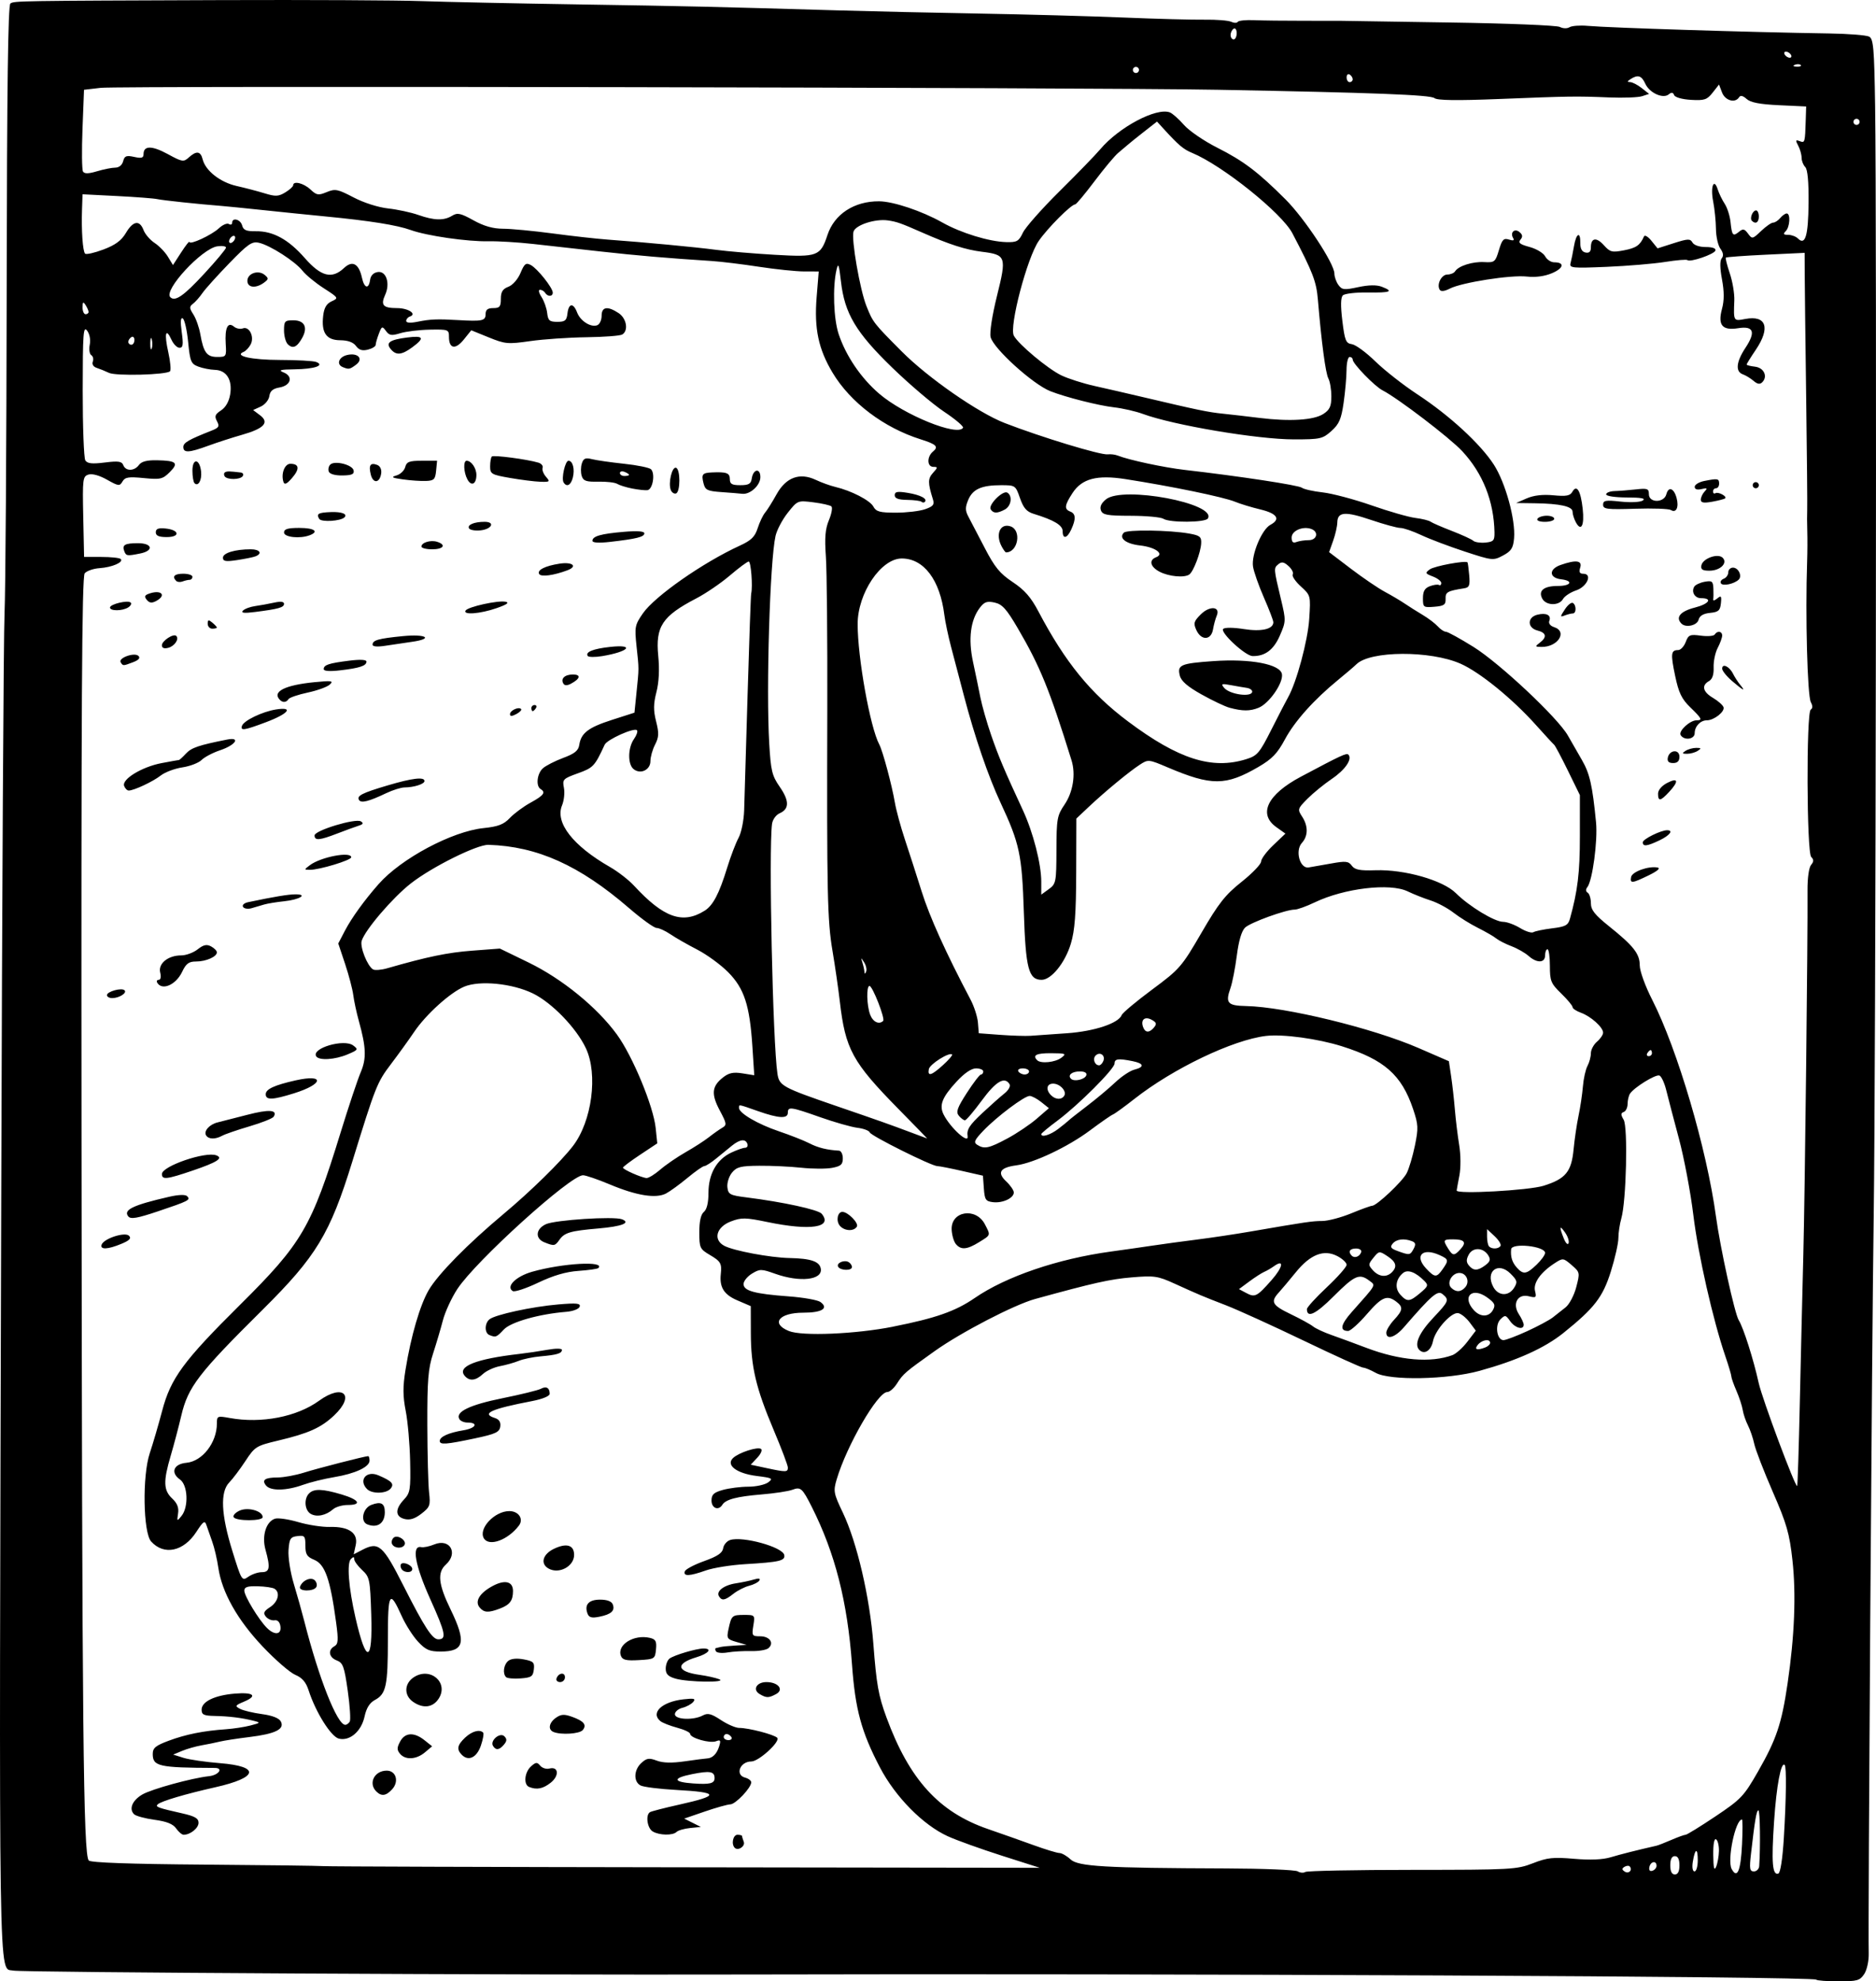 <?xml version="1.0" encoding="UTF-8" standalone="no"?>
<!-- Created with Inkscape (http://www.inkscape.org/) -->

<svg
   xmlns:dc="http://purl.org/dc/elements/1.1/"
   xmlns:cc="http://creativecommons.org/ns#"
   xmlns:rdf="http://www.w3.org/1999/02/22-rdf-syntax-ns#"
   xmlns:svg="http://www.w3.org/2000/svg"
   xmlns="http://www.w3.org/2000/svg"
   xmlns:sodipodi="http://sodipodi.sourceforge.net/DTD/sodipodi-0.dtd"
   xmlns:inkscape="http://www.inkscape.org/namespaces/inkscape"
   width="216.746mm"
   height="228.92mm"
   viewBox="0 0 216.746 228.92"
   version="1.1"
   id="svg5068"
   inkscape:version="0.92.1 r15371"
   sodipodi:docname="seedsfarmer.svg">
  <defs
     id="defs5062" />
  <sodipodi:namedview
     id="base"
     pagecolor="#ffffff"
     bordercolor="#666666"
     borderopacity="1.0"
     inkscape:pageopacity="0.0"
     inkscape:pageshadow="2"
     inkscape:zoom="0.35"
     inkscape:cx="584.50513"
     inkscape:cy="339.14274"
     inkscape:document-units="mm"
     inkscape:current-layer="layer1"
     showgrid="false"
     fit-margin-top="0"
     fit-margin-left="0"
     fit-margin-right="0"
     fit-margin-bottom="0"
     inkscape:window-width="1366"
     inkscape:window-height="706"
     inkscape:window-x="-8"
     inkscape:window-y="-8"
     inkscape:window-maximized="1" />
  <g
     inkscape:label="Layer 1"
     inkscape:groupmode="layer"
     id="layer1"
     transform="translate(176.951,-9.644)">
    <path
       style="fill:#000000;stroke-width:0.353"
       d="m 32.883,238.371 c -0.371,-0.371 -74.065,-0.723 -124.101,-0.593 -26.44,0.069 -83.258,-0.238 -84.213,-0.454 -1.713,-0.388 -1.641,4.34 -1.377,-89.599 0.097,-34.537 0.269,-64.779 0.381,-67.204 0.112,-2.425 0.224,-19.218 0.248,-37.317 0.031,-23.579 0.154,-32.979 0.433,-33.161 0.456,-0.297 0.892,-0.304 24.378,-0.387 9.895,-0.035 20.294,0.017 23.107,0.116 2.813,0.099 10.989,0.271 18.168,0.383 12.514,0.195 15.526,0.265 30.163,0.695 3.59,0.106 10.892,0.269 16.228,0.363 5.336,0.094 12.797,0.3 16.581,0.457 3.784,0.157 7.99,0.269 9.349,0.249 1.358,-0.02 2.738,0.089 3.065,0.241 0.328,0.153 0.671,0.157 0.762,0.009 0.092,-0.148 0.935,-0.235 1.873,-0.194 0.939,0.041 3.533,0.073 5.764,0.069 2.231,-0.003 4.216,-1.27e-4 4.41,0.007 0.194,0.007 5.795,0.094 12.447,0.193 6.652,0.099 12.375,0.33 12.719,0.514 0.354,0.189 0.836,0.204 1.112,0.033 0.268,-0.166 1.212,-0.237 2.098,-0.158 2.576,0.228 18.649,0.733 27.892,0.876 2.231,0.034 4.315,0.199 4.631,0.366 0.497,0.263 0.589,1.327 0.691,7.987 0.204,13.375 0.079,111.412 -0.163,128.334 -0.215,15 -0.665,81.652 -0.576,85.142 0.022,0.864 -0.203,1.904 -0.516,2.381 -0.496,0.758 -0.81,0.848 -2.958,0.848 -1.321,0 -2.49,-0.087 -2.597,-0.194 z m -46.666,-12.685 c 11.433,-0.003 12.085,-0.039 13.935,-0.762 1.667,-0.652 2.338,-0.724 4.763,-0.514 1.866,0.162 3.3,0.101 4.233,-0.18 1.163,-0.35 2.933,-0.796 5.292,-1.335 0.194,-0.044 0.967,-0.347 1.719,-0.672 0.751,-0.325 1.49,-0.592 1.641,-0.592 0.151,0 1.702,-0.956 3.445,-2.124 2.972,-1.992 3.28,-2.316 4.93,-5.203 2.116,-3.702 2.719,-5.498 3.402,-10.135 0.808,-5.484 1,-10.308 0.566,-14.247 -0.341,-3.097 -0.66,-4.209 -2.272,-7.908 -1.031,-2.367 -1.994,-4.859 -2.14,-5.539 -0.145,-0.679 -0.475,-1.646 -0.732,-2.15 -0.257,-0.503 -0.527,-1.297 -0.6,-1.764 -0.073,-0.467 -0.399,-1.464 -0.725,-2.215 -0.326,-0.751 -0.592,-1.505 -0.592,-1.674 0,-0.17 -0.313,-1.222 -0.694,-2.338 -1.435,-4.195 -3.14,-11.717 -3.698,-16.317 -0.318,-2.619 -1.067,-6.588 -1.665,-8.819 -0.598,-2.231 -1.257,-4.748 -1.464,-5.593 -0.207,-0.845 -0.563,-1.608 -0.791,-1.696 -0.436,-0.167 -2.945,1.386 -3.404,2.107 -0.147,0.231 -0.269,0.764 -0.272,1.184 -0.003,0.42 -0.204,0.836 -0.446,0.924 -0.351,0.127 -0.352,0.311 -0.006,0.897 0.504,0.854 0.302,9.396 -0.269,11.387 -0.188,0.656 -0.342,1.684 -0.342,2.285 0,0.601 -0.396,2.351 -0.88,3.889 -0.927,2.946 -1.896,4.199 -5.47,7.071 -2.169,1.743 -5.354,3.181 -9.701,4.379 -3.696,1.019 -10.362,1.144 -11.994,0.225 -0.582,-0.327 -1.233,-0.596 -1.446,-0.598 -0.213,-0.001 -3.309,-1.406 -6.879,-3.123 -3.57,-1.716 -7.602,-3.55 -8.96,-4.076 -2.776,-1.074 -3.05,-1.189 -5.972,-2.517 -1.922,-0.874 -2.322,-0.931 -4.939,-0.711 -2.505,0.211 -4.333,0.62 -11.157,2.498 -2.403,0.661 -8.555,3.854 -11.59,6.015 -3.452,2.458 -3.629,2.61 -4.367,3.763 -0.341,0.534 -0.842,0.97 -1.112,0.97 -1.111,0 -4.686,6.17 -5.848,10.094 -0.401,1.355 -0.354,1.608 0.708,3.834 1.645,3.447 3.117,9.773 3.531,15.177 0.359,4.69 0.588,5.977 1.512,8.488 2.64,7.178 6.064,10.945 11.718,12.895 1.552,0.535 3.933,1.377 5.292,1.87 1.358,0.493 2.697,0.9 2.976,0.905 0.279,0.004 0.853,0.333 1.276,0.73 0.88,0.827 3.9,1.003 17.98,1.05 4.272,0.014 7.995,0.166 8.273,0.338 0.278,0.172 0.672,0.204 0.875,0.071 0.203,-0.133 5.767,-0.243 12.364,-0.244 z m 25.107,-0.407 c -0.104,-0.104 -0.376,-0.074 -0.604,0.066 -0.307,0.19 -0.29,0.333 0.065,0.553 0.47,0.292 0.926,-0.232 0.539,-0.619 z m 5.761,-0.119 c 0,-0.706 -0.176,-1.058 -0.529,-1.058 -0.353,0 -0.529,0.353 -0.529,1.058 0,0.706 0.176,1.058 0.529,1.058 0.353,0 0.529,-0.353 0.529,-1.058 z m 7.233,-2.419 c 0.075,-1.58 0.072,-2.872 -0.008,-2.872 -0.758,0 -1.737,4.693 -1.192,5.712 0.642,1.199 1.054,0.224 1.2,-2.84 z m 4.831,-0.784 c 0.274,-4.496 0.316,-8.171 0.096,-8.391 -0.419,-0.419 -0.95,2.4 -1.225,6.511 -0.32,4.771 -0.199,6.267 0.488,6.04 0.242,-0.08 0.492,-1.697 0.642,-4.16 z m -14.709,3.262 c 0,-0.638 -0.69,-0.522 -0.827,0.14 -0.076,0.368 0.056,0.529 0.353,0.43 0.261,-0.087 0.475,-0.343 0.475,-0.57 z m 4.763,-0.647 c 0,-1.5 -0.326,-1.385 -0.576,0.202 -0.101,0.642 -0.018,1.092 0.202,1.092 0.206,0 0.374,-0.582 0.374,-1.294 z m 2.445,-1.067 c 0.014,-0.619 -0.134,-1.224 -0.328,-1.344 -0.221,-0.136 -0.343,0.549 -0.328,1.831 0.018,1.471 0.11,1.85 0.328,1.344 0.167,-0.388 0.314,-1.212 0.328,-1.831 z m 4.653,1.743 c 0.154,-2.272 0.096,-6.438 -0.09,-6.438 -0.223,-10e-5 -0.416,1.131 -0.86,5.027 -0.197,1.728 -0.147,2.028 0.339,2.028 0.313,0 0.589,-0.278 0.612,-0.617 z m -87.531,-1.208 c -2.425,-0.775 -5.227,-1.782 -6.226,-2.24 -2.864,-1.311 -6.045,-4.538 -7.825,-7.938 -2.155,-4.116 -2.856,-6.697 -3.233,-11.891 -0.527,-7.274 -1.954,-12.873 -4.64,-18.206 -1.1,-2.184 -1.295,-2.357 -2.247,-1.995 -0.458,0.174 -2.061,0.418 -3.563,0.542 -2.87,0.238 -4.148,0.575 -4.533,1.198 -0.44,0.711 -1.248,0.393 -1.248,-0.491 0,-0.699 0.254,-0.936 1.323,-1.233 0.728,-0.202 2.047,-0.368 2.931,-0.369 0.885,-0.001 1.912,-0.224 2.284,-0.496 0.617,-0.451 0.501,-0.516 -1.324,-0.744 -2.32,-0.29 -3.595,-1.263 -2.721,-2.078 0.668,-0.624 2.79,-1.317 3.218,-1.052 0.187,0.116 -0.002,0.572 -0.422,1.019 l -0.76,0.809 1.81,0.388 c 2.291,0.491 2.48,0.486 2.48,-0.062 0,-0.248 -0.735,-2.193 -1.634,-4.322 -2.062,-4.883 -2.633,-7.306 -2.643,-11.215 l -0.008,-3.111 -1.55,-0.665 c -1.548,-0.663 -2.076,-1.503 -1.913,-3.042 0.129,-1.222 -0.01,-1.467 -1.247,-2.196 -1.169,-0.69 -1.235,-0.83 -1.235,-2.637 0,-1.266 0.178,-2.057 0.529,-2.348 0.342,-0.283 0.529,-1.066 0.529,-2.206 0,-2.166 0.946,-3.843 2.617,-4.635 0.657,-0.312 1.382,-0.567 1.611,-0.567 0.229,0 0.351,-0.198 0.27,-0.441 -0.206,-0.619 -0.861,-0.549 -1.776,0.191 -0.43,0.348 -1.258,1.022 -1.84,1.499 -0.582,0.477 -1.195,0.867 -1.362,0.867 -0.167,2.3e-4 -1.04,0.612 -1.94,1.36 -0.9,0.748 -2.017,1.56 -2.483,1.805 -1.162,0.611 -3.413,0.249 -6.491,-1.044 -1.39,-0.584 -2.787,-1.062 -3.103,-1.062 -1.458,0 -12.404,9.913 -14.523,13.153 -0.662,1.012 -1.41,2.634 -1.662,3.604 -0.252,0.97 -0.764,2.7 -1.137,3.845 -0.568,1.741 -0.676,3.091 -0.663,8.249 0.009,3.392 0.1,6.901 0.202,7.796 0.171,1.498 0.1,1.695 -0.887,2.458 -0.757,0.585 -1.33,0.765 -1.944,0.611 -1.088,-0.273 -1.118,-1.132 -0.078,-2.24 0.728,-0.775 0.788,-1.143 0.72,-4.432 -0.041,-1.973 -0.27,-4.587 -0.509,-5.808 -0.337,-1.722 -0.343,-2.792 -0.025,-4.763 0.629,-3.898 1.677,-7.489 2.687,-9.213 1.08,-1.842 4.517,-5.338 8.641,-8.786 3.136,-2.623 6.633,-6.049 8.022,-7.86 2.19,-2.856 2.906,-8.277 1.49,-11.288 -1.097,-2.334 -3.916,-5.254 -6.106,-6.325 -2.388,-1.168 -6.164,-1.543 -7.957,-0.789 -1.623,0.682 -4.425,3.219 -5.784,5.237 -0.599,0.89 -1.806,2.562 -2.68,3.715 -1.601,2.112 -1.776,2.553 -4.458,11.247 -2.579,8.362 -4.154,10.964 -10.35,17.11 -7.442,7.381 -8.632,8.932 -9.414,12.266 -0.306,1.306 -0.855,3.383 -1.219,4.616 -0.875,2.964 -0.84,3.994 0.168,4.942 0.588,0.553 0.787,1.059 0.682,1.737 -0.142,0.92 -0.127,0.93 0.404,0.272 0.837,-1.038 0.726,-3.563 -0.185,-4.202 -1.125,-0.788 -0.739,-1.794 0.741,-1.929 1.848,-0.169 3.525,-2.33 3.525,-4.542 0,-0.871 0.055,-0.894 1.499,-0.632 3.643,0.66 7.735,-0.132 10.3,-1.993 2.798,-2.031 4.227,-0.647 1.746,1.692 -1.513,1.427 -2.946,2.071 -6.478,2.91 -2.525,0.6 -2.68,0.697 -3.77,2.357 -0.625,0.952 -1.464,2.065 -1.864,2.474 -1.072,1.093 -0.953,3.714 0.358,7.934 1.067,3.433 1.099,3.486 1.842,2.966 0.416,-0.291 1.118,-0.53 1.56,-0.53 0.915,0 0.999,-0.516 0.422,-2.596 -0.443,-1.596 0.068,-3.254 1.103,-3.583 0.355,-0.113 1.568,0.066 2.696,0.397 1.128,0.331 2.761,0.582 3.629,0.557 2.205,-0.063 3.303,0.706 2.997,2.099 l -0.233,1.062 1.038,-0.537 c 1.837,-0.95 2.349,-0.5 4.686,4.121 2.454,4.851 3.355,6.24 4.048,6.24 0.983,0 0.84,-0.727 -0.904,-4.593 -1.797,-3.983 -2.207,-6.304 -1.07,-6.059 0.274,0.059 0.949,-0.079 1.5,-0.308 1.802,-0.746 2.817,0.992 1.354,2.317 -1.015,0.918 -0.875,2.278 0.529,5.164 1.861,3.824 1.61,4.89 -1.149,4.89 -1.28,0 -1.716,-0.192 -2.605,-1.147 -0.588,-0.631 -1.434,-1.96 -1.881,-2.953 -1.397,-3.106 -1.597,-2.775 -1.597,2.645 0,5.423 -0.199,6.356 -1.506,7.056 -0.598,0.32 -0.977,0.927 -1.186,1.897 -0.372,1.727 -1.713,2.881 -2.979,2.562 -0.905,-0.228 -2.674,-3.055 -3.485,-5.569 -0.309,-0.958 -0.742,-1.462 -1.546,-1.801 -0.614,-0.259 -2.307,-1.728 -3.762,-3.264 -2.926,-3.089 -4.718,-6.276 -5.129,-9.126 -0.14,-0.97 -0.457,-2.32 -0.703,-2.999 -0.247,-0.679 -0.548,-1.537 -0.669,-1.907 -0.189,-0.575 -0.358,-0.461 -1.163,0.78 -1.474,2.273 -3.738,2.755 -5.225,1.112 -0.928,-1.026 -1.031,-7.609 -0.159,-10.204 0.361,-1.074 1.004,-3.274 1.43,-4.888 0.995,-3.775 2.443,-5.748 8.98,-12.233 7.194,-7.137 8.268,-8.975 11.641,-19.932 0.926,-3.007 1.969,-6.135 2.318,-6.951 0.68,-1.589 0.635,-2.877 -0.211,-5.925 -0.269,-0.97 -0.559,-2.32 -0.645,-2.999 -0.086,-0.679 -0.511,-2.299 -0.945,-3.599 l -0.789,-2.365 0.764,-1.466 c 0.77,-1.478 2.255,-3.533 3.9,-5.398 2.604,-2.953 8.473,-6.084 12.118,-6.465 1.704,-0.178 2.334,-0.421 3.046,-1.173 0.494,-0.522 1.572,-1.319 2.397,-1.771 1.525,-0.836 1.778,-1.184 1.147,-1.574 -0.566,-0.35 -0.407,-1.782 0.265,-2.389 0.34,-0.307 1.396,-0.847 2.347,-1.201 1.334,-0.496 1.759,-0.841 1.861,-1.507 0.209,-1.374 1.043,-2.01 3.798,-2.895 l 2.578,-0.828 0.233,-2.293 c 0.301,-2.965 0.301,-2.631 0.008,-5.376 -0.239,-2.234 -0.195,-2.463 0.734,-3.804 1.373,-1.981 6.936,-5.869 11.189,-7.82 1.328,-0.609 1.752,-1.023 2.073,-2.025 0.222,-0.693 0.606,-1.498 0.852,-1.789 0.247,-0.291 0.844,-1.244 1.327,-2.117 1.092,-1.972 2.674,-2.553 4.543,-1.669 0.647,0.306 1.653,0.669 2.235,0.807 1.868,0.442 4.026,1.556 4.412,2.278 0.314,0.586 0.741,0.701 2.603,0.701 1.225,0 2.741,-0.179 3.368,-0.398 0.939,-0.327 1.099,-0.53 0.906,-1.147 -0.596,-1.906 -0.595,-2.386 0.01,-3.054 0.568,-0.628 0.572,-0.693 0.043,-0.693 -0.741,0 -0.767,-1.173 -0.04,-1.776 0.67,-0.556 0.387,-0.834 -1.426,-1.405 -4.248,-1.336 -8.12,-4.262 -10.174,-7.688 -1.644,-2.743 -2.143,-5.105 -1.847,-8.751 l 0.24,-2.957 -1.694,-0.002 c -0.932,-0.001 -3.282,-0.246 -5.222,-0.543 -1.94,-0.298 -4.401,-0.597 -5.468,-0.665 -5.021,-0.321 -8.659,-0.633 -12.876,-1.105 -2.522,-0.282 -6.015,-0.671 -7.761,-0.865 -1.746,-0.193 -4.048,-0.332 -5.115,-0.308 -2.421,0.054 -7.127,-0.624 -8.996,-1.297 -1.6,-0.576 -4.734,-1.076 -9.878,-1.574 -1.94,-0.188 -5.195,-0.519 -7.232,-0.736 -2.037,-0.217 -4.18,-0.431 -4.763,-0.477 -2.685,-0.211 -6.77,-0.644 -7.408,-0.786 -0.388,-0.086 -2.491,-0.248 -4.674,-0.358 l -3.969,-0.202 -0.06,1.725 c -0.085,2.449 0.082,4.86 0.356,5.133 0.128,0.128 1.082,-0.087 2.119,-0.478 1.377,-0.52 2.076,-1.034 2.592,-1.909 0.833,-1.412 1.584,-1.535 2.041,-0.334 0.181,0.475 0.755,1.143 1.276,1.484 0.521,0.341 1.212,1.056 1.536,1.588 l 0.588,0.968 0.949,-1.464 c 0.522,-0.805 0.949,-1.351 0.949,-1.212 0,0.404 2.563,-0.781 3.409,-1.575 0.425,-0.399 0.943,-0.62 1.151,-0.492 0.208,0.129 0.379,0.066 0.379,-0.139 0,-0.659 0.97,-0.399 1.155,0.31 0.14,0.536 0.481,0.68 1.577,0.665 2,-0.028 3.772,0.944 5.669,3.108 1.873,2.136 3.13,2.452 4.53,1.136 0.967,-0.909 1.707,-0.503 2.067,1.134 0.269,1.227 0.782,1.358 0.94,0.24 0.072,-0.506 0.396,-0.834 0.894,-0.905 0.976,-0.139 1.445,1.32 0.847,2.633 -0.546,1.198 -0.244,1.535 1.371,1.535 1.308,0 2.345,0.688 1.474,0.979 -0.228,0.076 -0.415,0.302 -0.415,0.501 0,0.232 0.477,0.265 1.323,0.093 1.445,-0.294 2.269,-0.328 4.674,-0.188 2.799,0.162 3.175,0.082 3.175,-0.679 0,-0.517 0.235,-0.706 0.882,-0.706 0.746,0 0.882,-0.164 0.882,-1.067 0,-0.81 0.21,-1.147 0.872,-1.399 0.5,-0.19 1.097,-0.871 1.401,-1.597 0.45,-1.076 0.627,-1.212 1.19,-0.911 0.767,0.41 2.535,2.633 2.535,3.186 0,0.475 -0.593,0.491 -0.882,0.024 -0.12,-0.194 -0.386,-0.353 -0.591,-0.353 -0.214,0 -0.142,0.352 0.168,0.825 0.297,0.454 0.594,1.287 0.658,1.852 0.1,0.879 0.269,1.027 1.175,1.027 0.892,0 1.076,-0.152 1.17,-0.97 0.138,-1.201 0.68,-1.254 1.115,-0.11 0.375,0.986 1.591,1.754 2.329,1.471 0.276,-0.106 0.502,-0.594 0.502,-1.086 0,-1.048 0.676,-1.16 1.953,-0.323 0.93,0.61 1.177,2.021 0.433,2.481 -0.24,0.148 -2.105,0.291 -4.145,0.317 -2.04,0.026 -4.956,0.226 -6.481,0.444 -2.592,0.37 -2.904,0.343 -4.797,-0.426 l -2.024,-0.823 -0.866,1.076 c -0.967,1.2 -1.711,1.062 -1.711,-0.318 0,-0.839 -0.084,-0.87 -2.205,-0.831 -1.213,0.022 -2.747,0.207 -3.41,0.41 -1.019,0.312 -1.276,0.272 -1.665,-0.259 -0.426,-0.583 -0.486,-0.559 -0.823,0.329 -0.2,0.526 -0.364,1.103 -0.364,1.28 0,0.178 -0.405,0.425 -0.9,0.549 -0.65,0.163 -1.032,0.045 -1.375,-0.424 -0.315,-0.43 -0.93,-0.653 -1.823,-0.66 -1.608,-0.013 -2.197,-0.861 -1.966,-2.835 0.108,-0.925 0.384,-1.393 0.984,-1.666 0.815,-0.371 0.795,-0.405 -0.921,-1.51 -0.965,-0.622 -2.07,-1.532 -2.456,-2.022 -0.85,-1.081 -3.712,-2.922 -5.01,-3.224 -0.827,-0.192 -1.255,0.101 -3.45,2.362 -1.378,1.42 -2.772,2.968 -3.097,3.44 -0.325,0.472 -0.818,1.03 -1.095,1.24 -0.435,0.33 -0.428,0.499 0.046,1.235 0.302,0.469 0.662,1.488 0.799,2.264 0.377,2.139 0.752,2.646 1.959,2.646 1.043,0 1.07,-0.042 0.979,-1.514 -0.114,-1.849 0.236,-2.583 0.949,-1.992 0.271,0.225 0.731,0.318 1.022,0.207 0.751,-0.288 1.375,0.986 0.908,1.857 -0.199,0.371 -0.561,0.756 -0.806,0.855 -1.162,0.471 0.9,0.929 4.2,0.934 1.973,0.003 3.852,0.107 4.175,0.231 1.04,0.399 -0.182,0.82 -2.47,0.85 -1.677,0.022 -1.946,0.096 -1.297,0.357 1.145,0.459 0.86,1.514 -0.471,1.743 -0.763,0.131 -1.086,0.405 -1.169,0.993 -0.064,0.451 -0.506,0.989 -0.995,1.212 l -0.88,0.401 0.801,0.604 c 1.112,0.839 0.465,1.534 -2.104,2.264 -1.099,0.312 -2.838,0.875 -3.864,1.251 -2.246,0.823 -2.897,0.857 -2.897,0.149 0,-0.492 0.594,-0.836 3.276,-1.896 0.838,-0.331 0.928,-0.491 0.611,-1.084 -0.306,-0.572 -0.222,-0.793 0.472,-1.248 0.536,-0.351 0.92,-1.026 1.055,-1.853 0.272,-1.677 -0.424,-2.791 -1.771,-2.83 -0.549,-0.016 -1.413,-0.187 -1.92,-0.38 -0.836,-0.318 -0.945,-0.584 -1.167,-2.84 -0.135,-1.369 -0.412,-2.592 -0.617,-2.718 -0.254,-0.157 -0.292,0.345 -0.123,1.579 0.2,1.451 0.149,1.809 -0.257,1.809 -0.278,0 -0.696,-0.417 -0.928,-0.928 -0.665,-1.459 -0.854,-0.727 -0.371,1.432 0.242,1.083 0.333,2.078 0.201,2.21 -0.415,0.415 -6.245,0.567 -7.049,0.184 -0.419,-0.2 -1.057,-0.459 -1.416,-0.575 -0.391,-0.126 -0.575,-0.418 -0.456,-0.726 0.109,-0.283 0.03,-0.619 -0.175,-0.745 -0.205,-0.127 -0.285,-0.668 -0.178,-1.203 0.115,-0.575 -0.01,-1.242 -0.306,-1.633 -0.437,-0.577 -0.501,0.299 -0.506,6.924 -0.003,4.172 0.133,7.804 0.302,8.071 0.233,0.368 0.778,0.428 2.242,0.245 1.576,-0.197 1.973,-0.14 2.145,0.307 0.275,0.717 1.277,0.703 1.81,-0.026 0.293,-0.401 0.924,-0.565 2.081,-0.542 2.257,0.045 2.54,0.307 1.478,1.369 -0.818,0.818 -1.076,0.877 -3.006,0.689 -1.761,-0.172 -2.169,-0.106 -2.458,0.397 -0.321,0.558 -0.455,0.542 -1.788,-0.21 -0.881,-0.497 -1.714,-0.726 -2.142,-0.59 -0.659,0.209 -0.695,0.498 -0.603,4.87 l 0.098,4.647 h 1.997 c 1.099,0 2.104,0.106 2.235,0.236 0.37,0.368 -0.996,0.961 -2.436,1.058 -0.716,0.048 -1.493,0.317 -1.726,0.598 -0.326,0.394 -0.41,15.39 -0.366,65.455 0.06,67.98 0.208,82.637 0.838,83.268 0.246,0.246 4.802,0.407 13.321,0.472 7.121,0.054 13.344,0.133 13.829,0.176 0.485,0.043 19.297,0.104 41.804,0.135 l 40.922,0.056 z m -30.834,-0.904 c -0.424,-0.424 -0.196,-1.504 0.318,-1.504 0.291,0 0.529,0.066 0.529,0.148 0,0.081 0.088,0.378 0.197,0.66 0.199,0.518 -0.654,1.087 -1.044,0.697 z m -64.536,-2.235 c -0.362,-0.517 -1.094,-0.81 -2.503,-1.001 -1.095,-0.149 -2.158,-0.438 -2.363,-0.643 -0.613,-0.613 -0.197,-1.603 0.957,-2.277 1.074,-0.627 5.717,-1.902 7.705,-2.116 1.125,-0.121 1.705,-0.951 0.667,-0.955 -6.471,-0.026 -7.166,-0.183 -7.166,-1.612 0,-0.696 0.326,-0.965 1.852,-1.533 1.981,-0.737 3.999,-1.141 6.591,-1.322 0.886,-0.062 2.167,-0.258 2.846,-0.436 1.181,-0.309 1.196,-0.333 0.353,-0.547 -1.334,-0.338 -2.835,-0.524 -4.498,-0.556 -1.248,-0.024 -1.499,-0.146 -1.499,-0.726 0,-0.927 1.494,-1.654 3.807,-1.851 2.195,-0.187 2.711,0.246 1.099,0.923 -1.042,0.438 -1.082,0.51 -0.466,0.835 0.371,0.195 1.511,0.468 2.532,0.606 1.2,0.162 1.972,0.464 2.18,0.853 0.473,0.884 -0.629,1.43 -3.625,1.797 -1.392,0.17 -2.927,0.407 -3.412,0.526 -0.485,0.119 -1.438,0.314 -2.117,0.433 -0.679,0.119 -1.695,0.409 -2.258,0.644 l -1.023,0.427 1.2,0.376 c 0.66,0.207 2.549,0.482 4.198,0.613 4.695,0.372 4.45,1.663 -0.529,2.783 -3.464,0.779 -6.25,1.605 -6.65,1.971 -0.321,0.293 -0.026,0.402 2.858,1.054 1.423,0.322 1.852,0.571 1.852,1.077 0,0.623 -0.948,1.388 -1.721,1.388 -0.196,0 -0.586,-0.329 -0.868,-0.731 z m 55.064,0.35 c -0.633,-0.369 -0.853,-1.901 -0.32,-2.231 0.164,-0.101 1.684,-0.493 3.378,-0.87 4.737,-1.055 4.654,-1.424 -0.38,-1.7 -1.91,-0.105 -3.75,-0.336 -4.089,-0.515 -0.835,-0.44 -0.78,-1.808 0.106,-2.609 0.609,-0.551 0.889,-0.592 1.771,-0.259 0.716,0.27 1.744,0.295 3.246,0.078 1.209,-0.175 2.356,-0.323 2.55,-0.33 0.633,-0.022 1.135,-0.515 1.404,-1.378 0.223,-0.715 0.168,-0.81 -0.359,-0.608 -0.708,0.272 -2.985,-0.378 -2.985,-0.852 0,-0.172 -0.675,-0.492 -1.499,-0.713 -0.825,-0.22 -1.698,-0.564 -1.94,-0.762 -1.173,-0.961 0.179,-2.238 2.666,-2.518 1.232,-0.139 1.446,-0.083 1.132,0.296 -0.213,0.257 -0.778,0.565 -1.255,0.684 -0.477,0.12 -0.867,0.453 -0.867,0.74 0,0.63 2.139,0.724 3.227,0.142 0.574,-0.307 0.975,-0.206 2.086,0.529 0.756,0.5 1.705,0.91 2.108,0.91 1.085,0 3.991,0.751 4.397,1.136 0.427,0.405 -2.119,2.744 -2.987,2.744 -1.313,0 -1.91,1.554 -0.717,1.866 0.388,0.101 0.706,0.346 0.706,0.543 0,0.627 -1.803,2.529 -2.413,2.545 -0.322,0.008 -1.653,0.382 -2.958,0.83 l -2.372,0.815 0.96,0.482 0.96,0.482 -1.235,0.125 c -0.679,0.069 -1.386,0.272 -1.57,0.453 -0.44,0.43 -1.972,0.4 -2.752,-0.053 z m 7.144,-6.162 c 0,-0.783 -0.534,-0.876 -2.624,-0.456 -2.262,0.454 -2.197,0.904 0.155,1.069 1.93,0.136 2.469,0.002 2.469,-0.613 z m 1.94,-4.746 c -0.12,-0.194 -0.367,-0.353 -0.55,-0.353 -0.183,0 -0.332,0.159 -0.332,0.353 0,0.194 0.247,0.353 0.55,0.353 0.302,0 0.452,-0.159 0.332,-0.353 z m -41.028,6.279 c -0.945,-0.945 -0.211,-2.399 1.211,-2.399 1.073,0 1.444,1.249 0.636,2.142 -0.709,0.783 -1.246,0.858 -1.847,0.257 z m 17.657,-0.516 c -0.66,-0.266 -0.531,-1.692 0.214,-2.366 0.562,-0.509 0.714,-0.522 1.071,-0.091 0.229,0.276 0.706,0.426 1.06,0.333 1.069,-0.279 1.17,0.836 0.148,1.639 -0.894,0.703 -1.609,0.842 -2.494,0.485 z m -14.915,-3.835 c -0.364,-0.439 -0.361,-0.706 0.016,-1.411 0.564,-1.054 1.612,-1.111 2.816,-0.152 l 0.882,0.703 -0.833,0.701 c -0.994,0.837 -2.261,0.907 -2.881,0.16 z m 7.15,0.131 c -0.635,-0.635 -0.541,-1.133 0.38,-1.998 0.781,-0.734 1.673,-0.982 2.077,-0.578 0.104,0.104 -0.013,0.779 -0.259,1.499 -0.473,1.382 -1.426,1.849 -2.198,1.077 z m 3.599,-1.035 c -0.378,-0.612 0.804,-1.617 1.309,-1.113 0.313,0.313 0.303,0.541 -0.041,0.955 -0.532,0.641 -0.938,0.692 -1.268,0.157 z m 6.988,-1.611 c -0.669,-0.27 -0.528,-1.076 0.287,-1.647 0.583,-0.408 0.952,-0.43 1.852,-0.108 1.371,0.49 1.733,0.939 1.237,1.536 -0.365,0.44 -2.487,0.578 -3.376,0.219 z m -16.237,-3.491 c -1.06,-0.743 -1.014,-2.106 0.095,-2.833 1.909,-1.251 4.081,0.633 2.867,2.486 -0.673,1.027 -1.802,1.159 -2.962,0.347 z m 40.065,-0.882 c -0.867,-0.506 -0.375,-1.391 0.774,-1.391 1.357,0 2.06,0.878 1.11,1.387 -0.855,0.457 -1.106,0.458 -1.883,0.005 z m -23.482,-1.81 c 0.218,-0.654 0.977,-0.763 0.977,-0.14 0,0.307 -0.251,0.559 -0.559,0.559 -0.307,0 -0.496,-0.189 -0.419,-0.419 z m 13.766,0.024 c -0.874,-0.252 -1.147,-0.528 -1.147,-1.16 0,-0.456 0.198,-0.979 0.441,-1.163 0.525,-0.398 3.105,-1.163 3.921,-1.163 1.066,0 0.588,0.59 -0.82,1.012 -2.463,0.738 -2.302,1.659 0.355,2.03 0.862,0.121 1.886,0.348 2.275,0.506 1.013,0.411 -3.583,0.353 -5.026,-0.063 z m -19.592,-0.177 c -0.419,-0.419 -0.283,-1.433 0.251,-1.876 0.316,-0.262 0.977,-0.328 1.783,-0.177 1.127,0.211 1.268,0.352 1.173,1.168 -0.094,0.809 -0.289,0.941 -1.531,1.032 -0.783,0.058 -1.537,-0.008 -1.676,-0.147 z m 13.27,-2.457 c -0.49,-1.278 1.502,-2.516 3.345,-2.08 0.675,0.16 0.796,0.388 0.706,1.328 -0.107,1.104 -0.16,1.137 -1.966,1.241 -1.481,0.085 -1.902,-0.014 -2.085,-0.489 z m 10.98,-0.526 c -0.111,-0.18 -0.113,-0.346 -0.005,-0.371 0.108,-0.024 0.356,-0.084 0.55,-0.132 0.194,-0.049 0.948,-0.122 1.676,-0.164 l 1.323,-0.076 -1.171,-0.337 c -1.092,-0.315 -1.155,-0.414 -0.929,-1.467 0.343,-1.598 0.41,-1.659 1.814,-1.659 1.243,0 1.257,0.017 1.06,1.235 -0.189,1.167 -0.146,1.235 0.798,1.235 1.1,0 1.64,0.795 0.937,1.379 -0.247,0.205 -1.15,0.353 -2.008,0.33 -0.858,-0.023 -2.073,0.047 -2.701,0.157 -0.628,0.109 -1.233,0.052 -1.344,-0.128 z m -14.833,-4.34 c -0.4,-1.041 0.122,-1.631 1.443,-1.631 0.816,0 1.331,0.194 1.469,0.553 0.279,0.728 -0.181,1.148 -1.563,1.424 -0.859,0.172 -1.183,0.089 -1.35,-0.346 z m -12.473,-0.726 c -0.586,-0.707 -0.004,-1.67 1.498,-2.479 1.428,-0.769 2.366,-0.533 2.358,0.593 -0.007,1.102 -0.367,1.577 -1.524,2.017 -1.319,0.501 -1.831,0.473 -2.332,-0.132 z m 27.653,-1.291 c -0.359,-0.58 0.57,-1.291 1.961,-1.501 0.679,-0.103 1.617,-0.3 2.084,-0.44 0.557,-0.166 0.77,-0.126 0.621,0.116 -0.126,0.203 -0.654,0.476 -1.174,0.607 -0.52,0.131 -1.337,0.545 -1.815,0.921 -0.994,0.782 -1.339,0.843 -1.677,0.297 z m -3.951,-2.877 c 0.079,-0.243 1.085,-0.777 2.234,-1.188 1.542,-0.551 2.119,-0.94 2.201,-1.483 0.061,-0.405 0.425,-0.835 0.809,-0.957 1.46,-0.463 6.062,0.81 6.248,1.729 0.135,0.668 -0.53,0.825 -4.521,1.063 -1.649,0.099 -3.693,0.426 -4.542,0.728 -1.867,0.664 -2.621,0.697 -2.428,0.108 z m -32.732,-0.288 c -0.128,-0.207 -0.144,-0.465 -0.036,-0.573 0.29,-0.29 1.285,0.163 1.285,0.585 0,0.479 -0.951,0.469 -1.249,-0.012 z m 16.998,-0.04 c -0.989,-0.554 -0.687,-1.66 0.623,-2.285 1.46,-0.696 2.325,-0.433 2.325,0.707 0,1.324 -1.739,2.255 -2.949,1.578 z m -18.061,-2.789 c -0.13,-0.211 -0.067,-0.553 0.141,-0.761 0.44,-0.44 1.585,0.313 1.265,0.832 -0.269,0.434 -1.12,0.392 -1.405,-0.071 z m 10.59,-0.695 c -0.684,-1.107 1.22,-3.155 2.934,-3.155 1.081,0 1.684,0.914 1.106,1.676 -1.265,1.666 -3.434,2.46 -4.04,1.479 z m -13.481,-1.625 c -0.831,-0.335 -0.509,-1.875 0.471,-2.247 1.12,-0.426 1.558,-0.189 1.558,0.843 0,1.281 -0.859,1.876 -2.028,1.404 z m -15.433,-0.823 c -0.119,-0.193 0.189,-0.536 0.685,-0.762 0.969,-0.441 2.666,0.038 2.666,0.753 0,0.465 -3.064,0.473 -3.35,0.009 z m 8.907,-0.385 c -0.709,-0.409 -0.818,-1.744 -0.194,-2.368 0.565,-0.565 1.547,-0.533 3.746,0.119 2.049,0.609 2.405,1.221 0.709,1.221 -0.615,0 -1.369,0.219 -1.676,0.487 -0.824,0.722 -1.887,0.943 -2.585,0.54 z m 6.509,-2.862 c -1.028,-1.028 -0.088,-2.186 1.296,-1.597 1.567,0.667 1.868,0.994 1.417,1.538 -0.494,0.595 -2.141,0.631 -2.713,0.059 z m -11.666,-0.403 c -0.545,-0.656 -0.147,-0.937 1.335,-0.942 0.695,-0.002 2.058,-0.253 3.028,-0.558 1.617,-0.508 7.069,-1.908 7.431,-1.908 0.085,0 0.154,0.234 0.154,0.52 0,0.732 -1.664,1.507 -4.098,1.909 -1.142,0.189 -2.77,0.592 -3.619,0.897 -1.892,0.679 -3.706,0.714 -4.231,0.081 z m 20.062,-5.159 c 0,-0.493 1.017,-0.953 2.736,-1.237 1.457,-0.241 1.777,-0.892 0.439,-0.892 -0.365,0 -0.772,-0.175 -0.904,-0.388 -0.515,-0.834 1.159,-1.651 4.955,-2.419 2.131,-0.431 4.135,-0.923 4.452,-1.093 0.63,-0.337 1.022,-0.113 1.022,0.582 0,0.262 -0.836,0.606 -2.028,0.835 -4.768,0.915 -5.928,1.444 -4.301,1.96 0.492,0.156 0.691,0.475 0.617,0.991 -0.092,0.646 -0.536,0.852 -2.931,1.36 -3.322,0.705 -4.057,0.76 -4.057,0.3 z m 2.867,-7.544 c -0.883,-1.065 1.311,-1.938 6.306,-2.511 0.873,-0.1 2.342,-0.317 3.263,-0.482 0.949,-0.17 1.676,-0.167 1.676,0.008 0,0.41 -0.566,0.582 -2.469,0.75 -0.873,0.077 -2.007,0.311 -2.52,0.521 -0.513,0.209 -1.491,0.485 -2.174,0.614 -0.683,0.128 -1.566,0.535 -1.963,0.905 -0.848,0.79 -1.569,0.857 -2.118,0.196 z m 2.866,-4.697 c -0.57,-0.23 -0.568,-1.338 0.003,-1.812 0.651,-0.54 4.936,-1.468 7.959,-1.724 2.136,-0.181 2.599,-0.132 2.468,0.26 -0.09,0.27 -0.771,0.531 -1.547,0.594 -3.15,0.253 -6.4,1.175 -7.22,2.047 -0.846,0.9 -0.929,0.932 -1.663,0.635 z m 2.7,-5.079 c -0.83,-0.513 0.363,-1.7 2.242,-2.233 3.523,-0.998 8.493,-1.275 7.645,-0.426 -0.099,0.099 -1.129,0.246 -2.287,0.326 -1.447,0.1 -2.905,0.525 -4.657,1.36 -1.403,0.668 -2.727,1.106 -2.943,0.973 z m -47.504,-5.355 c 0.236,-0.708 2.691,-1.512 3.167,-1.036 0.297,0.297 0.069,0.537 -0.887,0.936 -1.557,0.65 -2.477,0.691 -2.28,0.1 z m 51.154,-0.28 c -1.096,-0.44 -1.003,-1.543 0.176,-2.091 1.061,-0.493 7.844,-0.933 8.79,-0.57 1.065,0.409 0.001,0.826 -2.705,1.06 -3.262,0.283 -3.932,0.477 -4.518,1.309 -0.513,0.729 -0.613,0.746 -1.744,0.291 z m -48.066,-2.987 c -0.627,-0.755 0.534,-1.314 4.731,-2.276 1.063,-0.244 1.859,-0.271 2.059,-0.07 0.436,0.436 0.215,0.551 -3.381,1.759 -2.377,0.799 -3.127,0.928 -3.409,0.588 z m 3.88,-4.899 c 0,-0.912 5.038,-2.641 6.292,-2.16 0.836,0.321 0.098,0.794 -2.751,1.763 -2.989,1.016 -3.541,1.078 -3.541,0.397 z m 5.106,-4.465 c -0.308,-0.498 0.385,-1.276 1.343,-1.506 0.431,-0.103 1.974,-0.498 3.429,-0.877 2.502,-0.651 3.529,-0.576 3.035,0.222 -0.121,0.195 -1.369,0.694 -2.774,1.108 -1.405,0.414 -2.83,0.903 -3.167,1.087 -0.804,0.439 -1.583,0.424 -1.866,-0.034 z m 6.889,-4.756 c 0,-0.589 0.998,-1.051 3.457,-1.603 3.391,-0.76 3.241,0.424 -0.189,1.495 -2.497,0.78 -3.268,0.805 -3.268,0.107 z m 5.83,-4.385 c -0.576,-0.932 3.203,-2.043 4.268,-1.256 0.62,0.458 0.579,0.523 -0.651,1.041 -1.469,0.618 -3.301,0.727 -3.618,0.215 z m -24.175,-7.064 c 0,-0.423 1.703,-0.891 2.035,-0.559 0.307,0.307 -0.617,0.893 -1.417,0.9 -0.34,0.003 -0.617,-0.15 -0.617,-0.341 z m 5.821,-1.418 c -0.12,-0.194 -0.047,-0.353 0.162,-0.353 0.225,0 0.294,-0.345 0.169,-0.842 -0.259,-1.031 0.903,-1.98 2.426,-1.98 0.557,0 1.412,-0.314 1.899,-0.698 0.678,-0.533 1.045,-0.613 1.555,-0.34 0.367,0.197 0.668,0.505 0.668,0.685 0,0.507 -1.252,1.058 -2.406,1.058 -0.837,0 -1.153,0.235 -1.609,1.196 -0.707,1.49 -2.294,2.195 -2.864,1.273 z m 9.903,-8.778 c -0.129,-0.209 0.125,-0.448 0.578,-0.544 2.982,-0.629 4.669,-0.909 5.482,-0.909 1.481,0 0.465,0.616 -1.323,0.802 -0.873,0.091 -1.905,0.259 -2.293,0.373 -0.388,0.114 -1.045,0.307 -1.459,0.429 -0.415,0.122 -0.858,0.053 -0.985,-0.152 z m 7.719,-4.818 c 1.258,-0.951 4.779,-1.625 4.779,-0.914 0,0.341 -3.716,1.464 -4.786,1.446 -0.672,-0.011 -0.672,-0.019 0.007,-0.532 z m 0.545,-3.442 c 0,-0.574 4.728,-2.007 5.35,-1.622 0.332,0.205 0.268,0.336 -0.245,0.496 -0.383,0.12 -1.492,0.525 -2.466,0.901 -2.079,0.802 -2.639,0.85 -2.639,0.225 z m 5.139,-4.089 c -0.301,-0.487 0.322,-0.805 3.327,-1.696 2.826,-0.838 4.233,-1.004 4.233,-0.5 0,0.348 -1.205,0.735 -2.315,0.742 -0.4,0.003 -1.353,0.303 -2.117,0.667 -2.004,0.955 -2.888,1.178 -3.129,0.788 z m -27.14,-1.628 c -0.297,-0.773 2.057,-2.207 4.33,-2.638 1.041,-0.197 1.944,-0.359 2.006,-0.359 0.063,0 0.428,-0.337 0.812,-0.749 0.628,-0.674 1.478,-0.963 4.754,-1.612 1.606,-0.319 0.973,0.64 -0.817,1.237 -0.837,0.279 -1.798,0.784 -2.136,1.121 -0.338,0.338 -1.339,0.723 -2.224,0.856 -0.885,0.133 -2.009,0.555 -2.496,0.938 -0.894,0.703 -3.096,1.737 -3.701,1.737 -0.179,0 -0.418,-0.239 -0.53,-0.531 z m 13.614,-6.942 c 0.202,-0.607 2.35,-1.642 3.927,-1.892 2.103,-0.334 1.458,0.488 -1.154,1.47 -2.525,0.949 -2.971,1.017 -2.773,0.422 z m 30.964,-1.345 c 0,-0.428 0.989,-0.893 1.28,-0.603 0.105,0.105 -0.14,0.369 -0.544,0.585 -0.51,0.273 -0.736,0.278 -0.736,0.018 z m 2.469,-0.707 c 0,-0.194 0.168,-0.353 0.374,-0.353 0.205,0 0.275,0.159 0.156,0.353 -0.12,0.194 -0.288,0.353 -0.374,0.353 -0.086,0 -0.156,-0.159 -0.156,-0.353 z m -29.045,-0.941 c -0.948,-0.948 0.542,-1.713 3.998,-2.053 1.983,-0.195 2.221,-0.158 1.764,0.272 -0.291,0.274 -1.439,0.691 -2.552,0.928 -1.112,0.237 -2.114,0.579 -2.226,0.76 -0.238,0.386 -0.653,0.425 -0.985,0.094 z m 32.75,-1.881 c -0.354,-0.573 0.151,-1.059 1.099,-1.059 0.955,0 0.856,0.484 -0.216,1.057 -0.444,0.238 -0.737,0.238 -0.883,0.002 z m -27.694,-1.679 c 0,-0.489 0.58,-0.681 2.943,-0.977 1.271,-0.159 1.996,-0.12 1.996,0.106 0,0.486 -0.776,0.745 -3.029,1.009 -1.221,0.144 -1.91,0.093 -1.91,-0.139 z m -23.46,-0.793 c -0.31,-0.502 1.604,-1.183 2.056,-0.731 0.235,0.235 0.032,0.475 -0.61,0.719 -1.179,0.448 -1.177,0.448 -1.446,0.013 z m 53.957,-0.735 c -0.282,-0.456 0.623,-0.82 2.576,-1.037 2.945,-0.327 2.211,0.543 -0.895,1.06 -0.832,0.138 -1.588,0.128 -1.681,-0.023 z m -49.194,-1.226 c 0,-0.52 1.347,-1.396 1.661,-1.082 0.361,0.361 -0.193,1.181 -0.926,1.373 -0.481,0.126 -0.735,0.025 -0.735,-0.291 z m 24.342,-0.072 c 0,-0.52 0.666,-0.708 3.492,-0.987 2.741,-0.27 3.613,0.306 1.006,0.664 -0.825,0.114 -2.174,0.314 -2.999,0.445 -0.944,0.15 -1.499,0.105 -1.499,-0.123 z m -19.05,-2.42 c 0,-0.469 0.096,-0.493 0.529,-0.133 0.291,0.242 0.529,0.499 0.529,0.572 0,0.073 -0.238,0.133 -0.529,0.133 -0.291,0 -0.529,-0.258 -0.529,-0.572 z m 4.073,-1.514 c 0.203,-0.209 0.838,-0.446 1.411,-0.525 0.573,-0.08 1.558,-0.259 2.189,-0.398 0.755,-0.167 1.147,-0.12 1.147,0.137 0,0.421 -0.614,0.594 -3.351,0.943 -1.258,0.16 -1.658,0.116 -1.395,-0.156 z m 25.722,-0.007 c 0.269,-0.435 3.738,-1.201 4.616,-1.019 0.482,0.1 0.165,0.325 -1.048,0.745 -1.878,0.651 -3.897,0.806 -3.568,0.274 z m -41.084,-0.348 c 0,-0.396 2.076,-0.892 2.396,-0.572 0.126,0.126 -0.004,0.377 -0.29,0.557 -0.672,0.425 -2.106,0.434 -2.106,0.014 z m 4.261,-0.876 c -0.306,-0.368 -0.266,-0.531 0.168,-0.698 1.445,-0.555 2.193,0.128 0.899,0.821 -0.488,0.261 -0.776,0.228 -1.067,-0.123 z m 3.393,-2.198 c -0.516,-0.516 -0.207,-0.834 0.812,-0.834 0.582,0 1.058,0.159 1.058,0.353 0,0.194 -0.146,0.353 -0.324,0.353 -0.178,0 -0.544,0.084 -0.812,0.187 -0.269,0.103 -0.599,0.077 -0.734,-0.059 z m 41.934,-0.796 c -0.281,-0.455 0.674,-0.943 2.351,-1.201 1.501,-0.231 2.136,0.303 0.91,0.765 -1.583,0.597 -3.041,0.791 -3.261,0.435 z m -36.536,-1.894 c 0,-0.545 1.403,-0.966 3.219,-0.966 1.054,0 1.373,0.492 0.53,0.816 -0.266,0.102 -1.219,0.296 -2.117,0.431 -1.32,0.198 -1.633,0.144 -1.633,-0.28 z m -11.403,-0.755 c -0.276,-0.719 0.065,-0.916 1.584,-0.916 1.678,0 1.86,0.869 0.25,1.191 -1.517,0.303 -1.618,0.288 -1.834,-0.274 z m 34.334,-0.526 c 0,-0.467 1.062,-0.79 1.814,-0.551 1.087,0.345 0.739,0.866 -0.579,0.866 -0.679,0 -1.235,-0.142 -1.235,-0.315 z m 19.756,-0.665 c 0,-0.533 0.976,-0.813 3.616,-1.037 1.576,-0.134 2.381,-0.075 2.381,0.174 0,0.413 -0.904,0.638 -3.969,0.988 -1.281,0.146 -2.028,0.1 -2.028,-0.124 z m -50.447,-0.983 c 0,-0.408 0.292,-0.523 1.119,-0.441 1.617,0.16 1.739,0.992 0.145,0.992 -0.911,0 -1.264,-0.154 -1.264,-0.552 z m 14.817,0.022 c 0,-0.4 0.431,-0.529 1.764,-0.529 1.724,0 2.32,0.417 1.206,0.844 -1.125,0.432 -2.97,0.236 -2.97,-0.315 z m 21.378,-0.472 c -0.251,-0.406 0.584,-0.762 1.787,-0.762 1.269,0 0.842,0.857 -0.493,0.99 -0.597,0.059 -1.18,-0.043 -1.294,-0.228 z m -17.312,-1.1 c -0.363,-0.587 -0.113,-0.732 1.353,-0.787 1.253,-0.047 1.948,0.224 1.562,0.61 -0.439,0.439 -2.67,0.574 -2.915,0.177 z m 69.584,-1.977 c -0.109,-0.109 -0.85,-0.207 -1.646,-0.218 -1.03,-0.014 -1.448,-0.17 -1.448,-0.539 0,-0.413 0.305,-0.469 1.499,-0.275 1.479,0.24 2.331,0.692 1.976,1.047 -0.1,0.1 -0.271,0.093 -0.38,-0.016 z m -28.971,-1.378 c -0.307,-0.799 0.15,-2.707 0.611,-2.553 0.516,0.172 0.513,2.796 -0.004,2.969 -0.219,0.073 -0.492,-0.114 -0.608,-0.415 z m 5.858,0.258 c -1.629,-0.114 -1.876,-0.235 -2.071,-1.01 -0.264,-1.05 -0.14,-1.211 0.963,-1.261 1.697,-0.077 2.076,0.063 2.076,0.767 0,0.568 0.235,0.706 1.21,0.706 0.972,0 1.232,-0.151 1.323,-0.766 0.164,-1.116 0.995,-1.254 0.995,-0.165 0,0.951 -1.187,2.036 -2.107,1.924 -0.296,-0.036 -1.371,-0.124 -2.389,-0.195 z m -10.333,-0.415 c -0.686,-0.136 -1.458,-0.378 -1.715,-0.537 -0.258,-0.159 -1.235,-0.272 -2.171,-0.251 -1.407,0.032 -1.741,-0.083 -1.925,-0.66 -0.122,-0.384 -0.116,-1.032 0.013,-1.439 0.19,-0.597 0.415,-0.694 1.17,-0.503 0.514,0.13 2.183,0.37 3.708,0.532 1.525,0.162 2.927,0.449 3.114,0.636 0.513,0.513 0.194,2.353 -0.419,2.416 -0.291,0.03 -1.09,-0.057 -1.776,-0.194 z m -0.341,-1.581 c 0,-0.076 -0.238,-0.23 -0.529,-0.342 -0.291,-0.112 -0.529,-0.049 -0.529,0.139 0,0.188 0.238,0.342 0.529,0.342 0.291,0 0.529,-0.062 0.529,-0.139 z m -50.206,0.968 c -0.133,-0.133 -0.241,-0.783 -0.241,-1.446 0,-1.469 0.824,-1.411 0.998,0.07 0.118,1.007 -0.323,1.81 -0.757,1.376 z m 10.28,-0.134 c -0.311,-0.933 0.128,-2.106 0.788,-2.106 1.034,0 1.11,0.583 0.212,1.626 -0.605,0.703 -0.881,0.836 -1,0.48 z m 21.247,-0.309 c -0.437,-0.816 -0.492,-2.15 -0.088,-2.15 0.541,0 1.129,0.852 1.129,1.637 0,1.072 -0.586,1.361 -1.041,0.513 z m 11.117,0.356 c -0.28,-0.453 0.18,-2.506 0.562,-2.506 0.497,0 0.749,0.969 0.505,1.941 -0.223,0.89 -0.708,1.146 -1.067,0.565 z m -22.277,-0.91 c -0.271,-1.081 -0.047,-1.416 0.744,-1.112 0.341,0.131 0.524,0.527 0.456,0.986 -0.165,1.119 -0.931,1.2 -1.201,0.126 z m 3.734,0.561 c -1.295,-0.181 -1.436,-0.265 -0.768,-0.458 0.451,-0.13 0.906,-0.565 1.011,-0.968 0.161,-0.616 0.467,-0.732 1.936,-0.732 h 1.745 l -0.111,1.147 c -0.097,1.003 -0.243,1.152 -1.169,1.189 -0.582,0.024 -1.773,-0.057 -2.646,-0.179 z m 12.347,-0.171 c -2.148,-0.374 -2.293,-0.459 -2.293,-1.338 0,-0.516 0.089,-1.028 0.197,-1.138 0.192,-0.194 4.101,0.322 5.379,0.709 0.35,0.106 0.569,0.378 0.487,0.604 -0.082,0.226 0.092,0.689 0.388,1.028 0.499,0.573 0.451,0.614 -0.663,0.576 -0.661,-0.023 -2.233,-0.221 -3.494,-0.441 z m -32.97,-0.198 c -0.112,-0.181 -0.081,-0.389 0.067,-0.464 0.249,-0.125 0.465,-0.121 1.79,0.033 0.254,0.03 0.364,0.212 0.244,0.407 -0.275,0.445 -1.831,0.463 -2.102,0.024 z m 12.036,-0.533 c -0.098,-0.255 -0.022,-0.62 0.169,-0.81 0.503,-0.503 2.573,0.014 2.701,0.674 0.084,0.435 -0.207,0.566 -1.292,0.581 -0.846,0.012 -1.47,-0.164 -1.578,-0.444 z m 1.619,-12.072 c -0.763,-0.308 -0.479,-1.154 0.467,-1.392 1.268,-0.318 1.979,0.437 1.053,1.12 -0.725,0.535 -0.824,0.553 -1.52,0.272 z m 5.544,-2.074 c -0.616,-0.742 -0.138,-1.086 1.864,-1.344 1.937,-0.249 2.096,0.033 0.632,1.116 -1.233,0.911 -1.88,0.97 -2.496,0.228 z m -11.907,-0.58 c -0.235,-0.235 -0.428,-0.952 -0.428,-1.592 0,-1.061 0.095,-1.164 1.069,-1.164 1.307,0 1.714,0.822 1.018,2.056 -0.602,1.068 -1.087,1.273 -1.66,0.701 z m -4.661,-7.318 c 0,-0.856 1.262,-1.293 1.989,-0.689 0.487,0.404 0.478,0.5 -0.084,0.911 -0.94,0.687 -1.905,0.575 -1.905,-0.222 z m 11.825,166.476 c 0.124,-0.2 0.021,-1.804 -0.228,-3.564 -0.397,-2.802 -0.554,-3.239 -1.262,-3.508 -0.921,-0.35 -1.066,-1.205 -0.281,-1.644 0.443,-0.248 0.475,-0.697 0.197,-2.752 -0.676,-5.003 -1.277,-6.716 -2.539,-7.238 -0.834,-0.346 -1.009,-0.629 -1.009,-1.633 0,-1.103 -0.085,-1.205 -0.92,-1.104 -0.81,0.098 -0.933,0.292 -1.03,1.622 -0.061,0.831 0.212,2.577 0.606,3.881 0.394,1.303 0.938,3.243 1.21,4.31 1.685,6.624 3.807,11.994 4.74,11.994 0.16,0 0.393,-0.164 0.516,-0.364 z m -5.748,-15.574 c 0.249,-0.747 1.271,-1.197 1.714,-0.754 0.221,0.221 0.296,0.575 0.165,0.786 -0.325,0.526 -2.056,0.496 -1.879,-0.032 z m 8.233,3.188 c -0.13,-4.07 -0.182,-4.325 -1.05,-5.13 -0.502,-0.466 -0.913,-1.031 -0.913,-1.256 0,-0.297 -0.106,-0.303 -0.388,-0.022 -0.485,0.485 -0.266,3.3 0.528,6.773 1.242,5.435 2.003,5.282 1.823,-0.367 z m -10.493,1.373 c -0.071,-0.501 -0.323,-0.759 -0.683,-0.701 -0.314,0.051 -0.761,-0.137 -0.994,-0.417 -0.343,-0.414 -0.252,-0.623 0.482,-1.104 0.938,-0.615 1.199,-1.7 0.511,-2.125 -0.217,-0.134 -1.09,-0.262 -1.941,-0.285 -1.181,-0.032 -1.546,0.088 -1.546,0.507 3.1e-4,0.616 1.662,3.357 2.608,4.302 0.887,0.887 1.7,0.795 1.562,-0.176 z M 30.993,171.713 c 0.115,-5.239 0.298,-12.938 0.406,-17.11 0.184,-7.12 0.525,-36.802 0.483,-42.097 -0.011,-1.398 0.161,-2.626 0.409,-2.925 0.324,-0.39 0.329,-0.615 0.019,-0.924 -0.529,-0.529 -0.581,-16.7 -0.055,-17.025 0.233,-0.144 0.236,-0.439 0.009,-0.863 -0.398,-0.744 -0.643,-10.071 -0.427,-16.246 0.037,-1.067 0.045,-2.655 0.017,-3.528 -0.028,-0.873 -0.031,-1.984 -0.008,-2.469 0.024,-0.485 -0.029,-6.279 -0.118,-12.876 -0.089,-6.597 -0.165,-13.074 -0.17,-14.393 l -0.009,-2.398 -4.488,0.213 c -2.468,0.117 -4.543,0.269 -4.611,0.337 -0.068,0.068 0.136,0.888 0.453,1.821 0.317,0.934 0.552,2.338 0.522,3.12 -0.094,2.435 -0.111,2.406 1.272,2.146 2.426,-0.455 2.926,1.019 1.208,3.564 -0.582,0.862 -1.058,1.629 -1.058,1.703 0,0.074 0.435,0.186 0.967,0.247 1.034,0.119 1.506,1.131 0.838,1.799 -0.268,0.268 -0.559,0.222 -1.003,-0.16 -0.344,-0.296 -0.904,-0.636 -1.243,-0.757 -0.878,-0.311 -0.765,-1.445 0.306,-3.062 1.216,-1.837 0.95,-2.553 -0.843,-2.266 -1.839,0.294 -2.375,-0.348 -1.866,-2.238 0.261,-0.97 0.261,-1.984 -0.002,-3.403 -0.245,-1.325 -0.254,-2.165 -0.028,-2.439 0.232,-0.28 0.181,-0.642 -0.154,-1.101 -0.275,-0.376 -0.507,-1.408 -0.515,-2.292 -0.009,-0.885 -0.155,-2.323 -0.326,-3.196 -0.33,-1.686 0.091,-2.758 0.534,-1.358 0.144,0.456 0.506,1.202 0.804,1.657 0.298,0.456 0.6,1.403 0.672,2.105 0.16,1.563 0.281,1.702 0.98,1.122 0.458,-0.38 0.63,-0.344 1.041,0.214 0.475,0.647 0.527,0.637 1.508,-0.3 0.559,-0.534 1.186,-0.97 1.394,-0.97 0.208,0 0.576,-0.238 0.818,-0.529 0.242,-0.291 0.578,-0.529 0.749,-0.529 0.461,0 0.374,1.558 -0.114,2.046 -0.329,0.329 -0.267,0.423 0.282,0.423 0.388,0 0.896,0.191 1.129,0.423 0.849,0.849 1.193,-0.3 1.228,-4.093 0.023,-2.469 -0.108,-3.889 -0.385,-4.166 -0.231,-0.231 -0.42,-0.716 -0.42,-1.078 0,-0.362 -0.177,-0.989 -0.394,-1.394 -0.332,-0.621 -0.305,-0.702 0.176,-0.517 0.604,0.232 0.615,0.194 0.699,-2.5 l 0.047,-1.506 -3.121,-0.146 C 26.371,21.696 25.302,21.491 24.847,21.078 24.427,20.699 24.131,20.63 23.978,20.878 23.533,21.598 22.367,21.275 22.008,20.332 l -0.35,-0.921 -0.737,0.937 c -0.649,0.825 -0.948,0.925 -2.508,0.833 -1.026,-0.06 -1.844,-0.293 -1.944,-0.554 -0.123,-0.32 -0.301,-0.343 -0.618,-0.081 -0.659,0.547 -2.223,-0.162 -2.709,-1.226 -0.433,-0.95 -0.856,-1.083 -1.703,-0.536 -0.401,0.259 -0.415,0.343 -0.056,0.347 0.26,0.003 0.861,0.31 1.335,0.683 l 0.862,0.678 -0.806,0.266 c -0.443,0.146 -2.155,0.211 -3.805,0.144 -3.85,-0.156 -4.463,-0.148 -12.775,0.183 -4.848,0.193 -7.093,0.161 -7.413,-0.105 -0.453,-0.376 -6.939,-0.627 -24.968,-0.964 -14.246,-0.267 -127.074,-0.463 -129.117,-0.225 l -1.94,0.226 -0.176,4.534 c -0.097,2.494 -0.07,4.706 0.06,4.915 0.168,0.27 0.64,0.26 1.628,-0.036 0.765,-0.229 1.712,-0.417 2.103,-0.417 0.426,0 0.789,-0.297 0.905,-0.739 0.162,-0.62 0.367,-0.701 1.276,-0.501 0.859,0.189 1.083,0.12 1.083,-0.33 0,-0.993 0.971,-0.991 2.804,0.007 1.667,0.908 1.821,0.932 2.426,0.384 0.883,-0.799 1.359,-0.734 1.598,0.219 0.331,1.32 2.031,2.652 3.932,3.08 0.97,0.218 2.424,0.6 3.23,0.847 1.255,0.385 1.598,0.37 2.381,-0.105 0.503,-0.305 0.915,-0.677 0.915,-0.826 0,-0.545 1.21,-0.251 1.992,0.483 0.718,0.674 0.917,0.707 1.882,0.307 0.978,-0.405 1.268,-0.348 3.101,0.612 1.178,0.617 2.846,1.15 3.997,1.277 1.086,0.12 2.654,0.457 3.484,0.75 1.836,0.648 2.963,0.674 3.909,0.091 0.611,-0.376 0.973,-0.298 2.465,0.529 1.215,0.674 2.26,0.971 3.425,0.973 0.922,0.002 3.501,0.247 5.732,0.545 2.231,0.298 5.089,0.618 6.35,0.71 4.347,0.319 10.061,0.858 12.524,1.182 1.358,0.179 4.418,0.438 6.801,0.575 4.925,0.285 5.261,0.158 6.072,-2.298 0.794,-2.406 3.095,-3.904 5.966,-3.884 1.631,0.011 4.954,1.125 7.288,2.442 2.151,1.214 5.406,2.216 7.381,2.272 1.25,0.036 1.463,-0.084 1.941,-1.089 0.295,-0.621 2.203,-2.778 4.24,-4.793 2.037,-2.015 4.145,-4.188 4.684,-4.828 2.162,-2.567 6.494,-4.867 8.053,-4.275 0.303,0.115 1.036,0.765 1.628,1.444 0.592,0.679 2.325,1.864 3.85,2.633 3.036,1.53 4.721,2.807 7.896,5.983 2.213,2.214 5.638,7.412 5.638,8.558 0,0.375 0.21,0.97 0.467,1.322 0.416,0.569 0.668,0.596 2.285,0.249 1.198,-0.257 2.121,-0.274 2.708,-0.051 1.438,0.547 1.048,0.709 -1.61,0.668 -1.375,-0.021 -2.668,0.13 -2.873,0.335 -0.252,0.252 -0.271,1.204 -0.057,2.95 0.28,2.282 0.406,2.59 1.102,2.689 0.433,0.061 1.653,0.958 2.713,1.993 1.06,1.034 3.246,2.747 4.858,3.805 3.692,2.424 7.272,5.715 8.824,8.113 1.347,2.081 2.528,6.377 2.341,8.516 -0.099,1.131 -0.322,1.48 -1.273,1.987 -1.13,0.603 -1.218,0.594 -4.41,-0.451 -1.791,-0.587 -4.053,-1.441 -5.026,-1.899 -0.973,-0.458 -2.065,-0.832 -2.427,-0.832 -0.362,0 -1.894,-0.419 -3.406,-0.931 -2.983,-1.01 -3.855,-0.942 -3.879,0.302 -0.009,0.443 -0.226,1.394 -0.483,2.114 l -0.467,1.309 2.511,1.911 c 1.381,1.051 3.146,2.252 3.923,2.669 0.776,0.417 1.814,1.031 2.305,1.365 0.492,0.334 1.428,0.925 2.08,1.313 0.652,0.388 1.436,0.983 1.742,1.323 0.306,0.34 0.725,0.617 0.933,0.617 0.208,0 1.641,0.788 3.185,1.75 3.04,1.896 9.756,8.202 10.912,10.247 0.383,0.677 1.112,1.949 1.621,2.825 0.902,1.554 1.214,2.935 1.63,7.194 0.208,2.13 -0.414,6.759 -1.006,7.497 -0.207,0.257 -0.191,0.494 0.041,0.638 0.203,0.126 0.37,0.671 0.37,1.211 0,0.774 0.438,1.333 2.065,2.639 2.872,2.303 3.58,3.203 3.58,4.549 0,0.649 0.626,2.378 1.435,3.966 2.924,5.737 6.311,17.245 7.37,25.041 0.493,3.632 2.168,11.255 2.635,11.994 0.534,0.846 1.71,4.544 2.299,7.232 0.404,1.842 4.242,12.123 4.448,11.916 0.054,-0.054 0.192,-4.384 0.307,-9.623 z M 11.503,110.97 c 0.119,-0.616 2.027,-1.297 3.059,-1.091 0.366,0.073 -0.015,0.407 -1.028,0.901 -1.932,0.941 -2.18,0.965 -2.031,0.19 z m 1.348,-4.009 c 0,-0.361 2.082,-1.393 2.811,-1.393 0.765,0 0.313,0.599 -0.883,1.169 -1.441,0.687 -1.928,0.744 -1.928,0.224 z m 1.764,-5.617 c 0,-0.417 0.425,-0.916 1.058,-1.244 1.27,-0.657 1.369,-0.196 0.224,1.04 -1.003,1.082 -1.282,1.126 -1.282,0.204 z m 1.125,-4.15 c 0.177,-0.92 1.345,-1.022 1.345,-0.118 0,0.505 -0.227,0.731 -0.731,0.731 -0.505,0 -0.695,-0.19 -0.613,-0.613 z m 2.05,-0.798 c 0.291,-0.188 0.847,-0.342 1.235,-0.342 0.584,0 0.615,0.059 0.176,0.342 -0.291,0.188 -0.847,0.342 -1.235,0.342 -0.584,0 -0.615,-0.059 -0.176,-0.342 z m -0.564,-1.821 c -0.282,-0.457 1.064,-1.707 1.838,-1.707 0.716,0 0.623,-0.19 -0.738,-1.511 -0.986,-0.957 -1.328,-1.671 -1.737,-3.622 -0.537,-2.562 -0.488,-2.981 0.348,-2.981 0.284,0 0.676,-0.417 0.87,-0.927 0.319,-0.838 0.487,-0.909 1.755,-0.739 0.771,0.103 1.491,0.044 1.6,-0.131 0.29,-0.469 0.862,-0.388 0.859,0.122 -0.001,0.243 -0.234,0.886 -0.518,1.429 -0.284,0.544 -0.494,1.554 -0.468,2.246 0.032,0.843 -0.146,1.366 -0.541,1.587 -0.886,0.496 -0.709,1.241 0.459,1.931 0.576,0.34 1.125,0.821 1.22,1.069 0.196,0.511 -1.083,1.528 -1.922,1.528 -0.742,0 -1.403,0.698 -1.403,1.482 0,0.717 -1.214,0.886 -1.623,0.225 z m 5.944,-6.245 c -0.631,-0.54 -1.147,-1.182 -1.147,-1.426 0,-0.65 0.823,-0.272 1.248,0.574 0.202,0.401 0.578,0.983 0.837,1.295 0.684,0.824 0.366,0.674 -0.939,-0.443 z M 0.945,83.91 c 0.863,-0.655 0.769,-1.158 -0.265,-1.418 -1.181,-0.296 -1.194,-1.527 -0.02,-1.822 1.039,-0.261 1.645,0.049 1.39,0.711 -0.11,0.286 0.114,0.582 0.545,0.718 1.6,0.508 0.455,2.316 -1.451,2.29 -0.754,-0.01 -0.77,-0.047 -0.2,-0.48 z M 17.32,81.696 c -0.719,-0.719 -0.138,-1.42 1.529,-1.848 1.675,-0.429 2.113,-1.092 0.722,-1.092 -0.718,0 -1.141,-0.733 -0.771,-1.333 0.132,-0.213 0.673,-0.466 1.202,-0.562 0.846,-0.153 0.968,-0.059 1.004,0.772 0.023,0.521 0.014,1.093 -0.02,1.271 -0.034,0.178 0.176,0.127 0.466,-0.114 0.45,-0.373 0.512,-0.291 0.424,0.558 -0.088,0.839 -0.285,1.013 -1.253,1.109 -0.779,0.077 -1.206,0.332 -1.327,0.794 -0.173,0.662 -1.468,0.954 -1.977,0.445 z M 3.85,80.049 c 0.336,-0.513 0.753,-0.846 0.926,-0.739 0.413,0.256 0.406,1.211 -0.01,1.211 -0.178,0 -0.595,0.104 -0.926,0.231 -0.563,0.216 -0.562,0.17 0.01,-0.703 z m -16.399,-1.282 c 0,-0.807 0.206,-1.169 0.794,-1.391 0.437,-0.165 0.913,-0.23 1.058,-0.144 0.146,0.086 0.265,-0.016 0.265,-0.227 0,-0.21 -0.437,-0.549 -0.97,-0.753 -0.892,-0.341 -0.921,-0.407 -0.353,-0.824 0.521,-0.383 4.127,-1.052 4.354,-0.808 0.041,0.044 0.129,0.711 0.197,1.482 0.104,1.181 0.012,1.42 -0.582,1.513 -1.947,0.306 -2.174,0.435 -2.146,1.222 0.024,0.678 -0.175,0.819 -1.294,0.911 -1.267,0.105 -1.323,0.064 -1.323,-0.982 z m 13.787,0.044 c -0.493,-0.922 0.176,-1.465 1.806,-1.465 1.536,0 1.828,-0.602 0.373,-0.77 -1.412,-0.163 -1.446,-1.174 -0.057,-1.658 1.784,-0.622 2.522,-0.52 2.258,0.312 -0.162,0.509 -0.063,0.706 0.354,0.706 1.097,0 0.455,1.494 -0.826,1.923 -0.648,0.217 -1.331,0.667 -1.517,1 -0.449,0.802 -1.953,0.773 -2.391,-0.047 z m 20.64,-1.767 c -0.112,-0.182 0.033,-0.421 0.323,-0.532 0.29,-0.111 0.527,-0.445 0.527,-0.743 0,-0.297 0.243,-0.54 0.54,-0.54 0.64,0 1.099,0.981 0.653,1.395 -0.537,0.499 -1.83,0.765 -2.044,0.42 z m -2.259,-2.072 c 0.156,-0.807 1.908,-1.438 2.461,-0.885 0.617,0.617 -0.285,1.495 -1.538,1.495 -0.797,0 -1.013,-0.143 -0.924,-0.61 z M 5.108,69.97 c -0.204,-0.381 -0.37,-0.921 -0.37,-1.201 0,-0.615 -1.448,-0.939 -4.366,-0.978 l -2.161,-0.029 1.227,-0.534 c 0.815,-0.355 1.852,-0.475 3.088,-0.358 1.488,0.141 1.927,0.06 2.19,-0.407 0.502,-0.889 0.96,-0.134 1.192,1.964 0.215,1.945 -0.179,2.704 -0.801,1.542 z M 0.68,69.584 c 0.12,-0.194 0.606,-0.353 1.079,-0.353 0.474,0 0.861,0.159 0.861,0.353 0,0.194 -0.486,0.353 -1.079,0.353 -0.63,0 -0.988,-0.147 -0.861,-0.353 z M 16.101,68.572 c -0.239,-0.148 -2.101,-0.215 -4.136,-0.149 -3.254,0.105 -3.7,0.049 -3.7,-0.463 0,-0.5 0.288,-0.552 2.028,-0.362 1.142,0.124 2.26,0.07 2.558,-0.125 0.374,-0.245 -0.169,-0.348 -1.852,-0.352 -1.349,-0.003 -2.381,-0.158 -2.381,-0.358 0,-0.194 0.437,-0.365 0.97,-0.38 0.534,-0.015 1.645,-0.102 2.469,-0.194 1.331,-0.148 1.499,-0.086 1.499,0.556 0,1.02 1.752,1.023 2.018,0.004 0.246,-0.941 0.878,-0.708 1.184,0.437 0.286,1.07 -0.044,1.767 -0.658,1.388 z m 3.453,-1.195 c 0,-0.261 0.198,-0.687 0.441,-0.946 0.361,-0.386 0.298,-0.437 -0.353,-0.28 -0.51,0.123 -0.794,0.03 -0.794,-0.261 0,-0.249 0.496,-0.551 1.102,-0.673 1.564,-0.313 1.72,-0.285 1.72,0.309 0,0.291 -0.159,0.529 -0.353,0.529 -0.194,0 -0.353,0.168 -0.353,0.374 0,0.205 0.127,0.295 0.281,0.2 0.318,-0.197 1.376,0.366 1.119,0.595 -0.091,0.082 -0.761,0.256 -1.489,0.388 -0.992,0.179 -1.323,0.12 -1.323,-0.235 z m 5.997,-1.674 c 0,-0.194 0.159,-0.353 0.353,-0.353 0.194,0 0.353,0.159 0.353,0.353 0,0.194 -0.159,0.353 -0.353,0.353 -0.194,0 -0.353,-0.159 -0.353,-0.353 z M -10.611,43.122 c -0.38,-0.614 0.198,-1.759 0.888,-1.759 0.364,0 0.765,-0.169 0.892,-0.375 0.383,-0.619 2.023,-1.137 3.364,-1.062 1.19,0.067 1.285,-0.01 1.695,-1.381 0.37,-1.234 0.544,-1.416 1.165,-1.219 0.489,0.155 0.65,0.102 0.489,-0.159 -0.401,-0.649 0.144,-1.19 0.718,-0.714 0.369,0.306 0.4,0.539 0.119,0.878 -0.3,0.361 -0.071,0.546 1.048,0.847 0.787,0.212 1.598,0.697 1.802,1.079 0.204,0.381 0.674,0.694 1.044,0.694 1.239,0 1.108,0.679 -0.242,1.252 -0.864,0.367 -1.899,0.506 -2.925,0.393 -1.85,-0.204 -7.507,0.682 -8.888,1.392 -0.611,0.314 -1.028,0.362 -1.169,0.134 z M 4.506,40.04 c 0.093,-0.34 0.27,-1.214 0.393,-1.941 0.258,-1.531 0.755,-1.776 0.734,-0.362 -0.009,0.64 0.192,1.002 0.603,1.084 0.425,0.085 0.617,-0.098 0.617,-0.587 0,-1.117 0.632,-1.226 1.499,-0.259 0.719,0.802 0.942,0.859 2.337,0.589 1.404,-0.271 1.852,-0.584 2.306,-1.612 0.086,-0.194 0.472,0.039 0.859,0.518 l 0.703,0.87 1.871,-0.598 c 1.639,-0.524 1.907,-0.533 2.163,-0.077 0.172,0.307 0.805,0.522 1.539,0.522 0.786,0 1.196,0.151 1.111,0.407 -0.145,0.434 -2.948,1.389 -3.235,1.102 -0.093,-0.094 -1.252,0.002 -2.574,0.213 -1.322,0.211 -4.36,0.465 -6.75,0.566 -4.02,0.169 -4.333,0.137 -4.176,-0.435 z M 25.458,35.154 c -0.283,-0.283 0.087,-1.2 0.484,-1.2 0.173,0 0.315,0.318 0.315,0.706 0,0.688 -0.374,0.919 -0.799,0.495 z M -9.144,166.216 c 0.417,-0.154 1.197,-0.853 1.731,-1.554 l 0.972,-1.275 -0.71,-0.952 c -0.391,-0.524 -0.984,-1.006 -1.319,-1.072 -0.782,-0.154 -2.654,1.922 -2.919,3.237 -0.222,1.1 -0.997,1.596 -1.581,1.012 -0.625,-0.625 -0.035,-1.968 1.646,-3.747 1.775,-1.879 1.837,-2.038 1.041,-2.698 -0.571,-0.474 -1.224,0.086 -4.474,3.838 -1.02,1.178 -2.026,1.482 -2.026,0.612 0,-0.281 0.397,-0.939 0.882,-1.463 1.045,-1.127 1.09,-1.495 0.265,-2.121 -1.064,-0.807 -1.667,-0.55 -3.393,1.449 -0.921,1.067 -1.895,1.94 -2.163,1.94 -1.013,0 -0.87,-0.737 0.427,-2.196 2.908,-3.272 2.779,-3.039 2.013,-3.619 -1.138,-0.861 -1.68,-0.623 -4.101,1.799 -2.09,2.09 -3.102,2.576 -3.102,1.491 0,-0.202 1.032,-1.335 2.293,-2.518 1.261,-1.183 2.293,-2.353 2.293,-2.601 0,-0.248 -0.486,-0.702 -1.08,-1.009 -1.555,-0.804 -3.113,-0.193 -4.796,1.882 -0.74,0.912 -1.625,1.965 -1.968,2.341 -0.979,1.075 -0.764,1.459 1.406,2.501 1.116,0.536 2.267,1.168 2.558,1.404 0.291,0.236 1.244,0.68 2.117,0.987 0.873,0.307 2.699,0.979 4.057,1.494 3.848,1.459 7.424,1.761 9.931,0.838 z m 3.798,-0.89 c 0.307,-0.118 0.558,-0.356 0.558,-0.529 0,-0.505 -0.932,-0.363 -1.411,0.214 -0.466,0.561 -0.12,0.689 0.853,0.315 z m 4.831,-1.876 c 1.24,-0.567 2.571,-1.28 2.959,-1.583 0.388,-0.303 1.058,-0.831 1.489,-1.173 0.431,-0.342 0.984,-1.392 1.229,-2.333 0.437,-1.676 0.426,-1.728 -0.535,-2.555 -0.953,-0.82 -1.008,-0.827 -1.932,-0.229 -1.647,1.064 -2.522,2.293 -2.295,3.223 0.187,0.765 0.119,0.823 -0.713,0.614 -1.292,-0.324 -1.947,0.862 -1.149,2.08 0.305,0.465 0.554,1.01 0.554,1.211 0,0.653 -1.004,0.385 -1.566,-0.417 -0.507,-0.724 -0.591,-0.739 -1.124,-0.206 -0.667,0.667 -0.41,2.4 0.355,2.4 0.261,0 1.488,-0.464 2.727,-1.032 z M -73.756,162.921 c 4.902,-0.971 7.197,-1.776 9.414,-3.301 3.624,-2.493 9.595,-4.531 15.734,-5.371 1.497,-0.205 3.674,-0.515 4.838,-0.691 1.164,-0.175 3.466,-0.489 5.115,-0.696 1.649,-0.208 4.427,-0.624 6.174,-0.926 6.463,-1.116 7.123,-1.213 8.312,-1.221 0.667,-0.005 2.166,-0.401 3.33,-0.88 1.164,-0.48 2.251,-0.873 2.415,-0.874 0.529,-0.003 3.493,-2.797 3.996,-3.766 0.268,-0.517 0.695,-1.949 0.949,-3.183 0.417,-2.027 0.396,-2.437 -0.213,-4.243 -1.329,-3.937 -3.312,-5.686 -8.205,-7.235 -2.776,-0.879 -6.83,-1.432 -8.79,-1.199 -3.821,0.455 -10.728,3.761 -15.199,7.276 -1.164,0.915 -2.283,1.727 -2.487,1.803 -0.204,0.077 -1.395,0.904 -2.647,1.839 -2.543,1.898 -6.468,3.759 -8.506,4.033 -1.889,0.253 -2.257,0.837 -1.172,1.857 0.483,0.453 0.878,1.029 0.878,1.28 0,0.65 -1.282,1.248 -2.399,1.119 -0.845,-0.098 -0.965,-0.277 -1.06,-1.585 l -0.107,-1.475 -2.432,-0.553 c -1.337,-0.304 -2.612,-0.553 -2.831,-0.553 -0.665,0 -7.683,-3.499 -7.816,-3.896 -0.068,-0.203 -0.703,-0.442 -1.412,-0.53 -0.709,-0.088 -2.638,-0.636 -4.288,-1.218 -3.43,-1.211 -3.761,-1.257 -3.761,-0.529 0,0.72 -1.039,0.666 -3.436,-0.176 -2.334,-0.82 -2.208,-0.799 -2.208,-0.377 0,0.607 2.155,1.871 4.602,2.699 1.335,0.452 2.925,1.079 3.535,1.394 0.984,0.509 2.037,0.77 3.416,0.846 0.243,0.013 0.441,0.414 0.441,0.89 0,0.711 -0.222,0.908 -1.241,1.099 -0.683,0.128 -2.285,0.121 -3.562,-0.016 -1.276,-0.137 -3.456,-0.239 -4.844,-0.228 -2.16,0.018 -2.615,0.133 -3.159,0.798 -0.349,0.427 -0.587,1.186 -0.529,1.686 0.096,0.829 0.292,0.932 2.222,1.175 4.21,0.53 8.282,1.416 8.674,1.889 1.318,1.589 -1.285,1.988 -6.251,0.959 -2.558,-0.53 -3.017,-0.538 -4.233,-0.077 -1.692,0.641 -2.095,2.111 -0.774,2.818 1.069,0.572 5.307,1.368 7.523,1.413 2.501,0.051 3.51,0.399 3.634,1.257 0.188,1.289 -2.434,1.571 -5.262,0.566 -1.612,-0.573 -1.784,-0.574 -2.693,-0.022 -0.534,0.324 -0.971,0.866 -0.971,1.204 0,0.789 1.266,1.135 5.209,1.426 1.701,0.125 3.352,0.418 3.67,0.65 0.993,0.726 0.178,1.235 -1.977,1.235 -2.816,0 -3.801,1.256 -1.662,2.119 1.527,0.616 7.694,0.358 12.047,-0.505 z m -6.352,-6.908 c -0.266,-0.431 0.702,-0.857 1.219,-0.537 0.203,0.126 0.37,0.378 0.37,0.56 0,0.445 -1.312,0.426 -1.589,-0.023 z m 13.592,-2.634 c -0.237,-0.286 -0.455,-1.033 -0.484,-1.662 -0.1,-2.153 2.806,-2.617 3.842,-0.614 0.671,1.298 0.699,1.212 -0.673,2.061 -1.404,0.868 -2.097,0.923 -2.684,0.215 z m -13.41,-2.122 c -0.456,-0.549 -0.26,-1.592 0.299,-1.592 0.645,0 1.923,1.303 1.673,1.707 -0.355,0.575 -1.453,0.511 -1.972,-0.115 z m 75.478,9.721 c 0.303,-0.567 0.185,-0.81 -0.706,-1.444 -1.731,-1.233 -2.924,-0.071 -1.52,1.481 0.759,0.839 1.766,0.823 2.226,-0.037 z m -8.418,-1.94 c 0.928,-0.781 0.97,-0.908 0.464,-1.413 -1.014,-1.014 -1.912,-1.342 -2.45,-0.896 -0.846,0.702 -0.982,1.757 -0.321,2.487 0.796,0.879 1.075,0.858 2.306,-0.178 z m -17.182,-1.481 c 1.332,-1.507 1.505,-2.491 0.284,-1.615 -0.33,0.237 -0.839,0.533 -1.13,0.657 -0.291,0.124 -1.065,0.623 -1.72,1.108 l -1.191,0.882 0.821,0.439 c 1.028,0.55 1.246,0.441 2.937,-1.471 z m 28.03,0.88 c 0.417,-0.668 0.371,-0.853 -0.414,-1.637 -1.431,-1.431 -2.951,-0.262 -1.991,1.532 0.57,1.064 1.773,1.117 2.405,0.105 z m -5.629,-0.084 c 0.539,-0.649 0.121,-1.632 -0.694,-1.632 -0.86,0 -1.5,1.156 -0.946,1.71 0.542,0.542 1.149,0.514 1.64,-0.078 z m -8.5,-1.703 c 0.658,-0.658 0.506,-1.205 -0.521,-1.878 -0.919,-0.602 -0.962,-0.597 -1.597,0.186 -0.612,0.755 -0.615,0.846 -0.059,1.46 0.68,0.752 1.563,0.846 2.177,0.232 z m 5.871,-0.361 c 0.727,-1.038 0.703,-1.149 -0.349,-1.629 -1.98,-0.902 -2.949,0.063 -1.554,1.549 0.998,1.062 1.209,1.071 1.903,0.08 z m 10.849,-0.517 c 0.544,-0.521 0.989,-1.137 0.989,-1.367 0,-0.784 -3.849,-1.196 -3.922,-0.419 -0.083,0.873 0.115,1.51 0.657,2.117 0.746,0.835 1.115,0.781 2.275,-0.331 z m -5.898,0.045 c 0.549,-0.415 0.617,-0.657 0.317,-1.135 -0.574,-0.915 -1.779,-0.957 -2.25,-0.078 -0.303,0.566 -0.298,0.874 0.019,1.256 0.529,0.637 1.028,0.626 1.914,-0.043 z m -14.361,-1.501 c 0.078,-0.234 -0.185,-0.419 -0.595,-0.419 -0.733,0 -0.952,0.37 -0.492,0.831 0.327,0.327 0.916,0.104 1.088,-0.412 z m 6.059,-0.384 c 0.275,-0.514 0.23,-0.72 -0.193,-0.882 -0.916,-0.352 -1.795,-0.24 -2.229,0.283 -0.33,0.398 -0.218,0.565 0.574,0.854 1.381,0.504 1.446,0.495 1.848,-0.255 z m 5.433,0.024 c 0.709,-0.783 0.443,-1.118 -0.887,-1.118 -1.13,0 -1.174,0.084 -0.562,1.063 0.539,0.864 0.711,0.87 1.449,0.055 z m 4.608,-0.361 c 0.102,-0.166 -0.206,-0.67 -0.685,-1.12 l -0.871,-0.818 v 0.885 c 0,0.487 0.106,0.99 0.235,1.12 0.331,0.331 1.099,0.293 1.321,-0.066 z m 7.466,-1.532 c -0.654,-0.934 -0.708,-0.712 -0.161,0.664 0.217,0.546 0.467,0.799 0.556,0.561 0.088,-0.238 -0.089,-0.789 -0.395,-1.225 z m -2.468,-5.423 c 2.528,-0.795 3.2,-1.616 3.445,-4.209 0.11,-1.164 0.367,-2.91 0.572,-3.881 0.204,-0.97 0.431,-2.494 0.504,-3.387 0.073,-0.893 0.31,-1.954 0.526,-2.358 0.216,-0.404 0.394,-1.065 0.394,-1.468 0,-0.403 0.318,-1.004 0.706,-1.336 0.388,-0.332 0.706,-0.801 0.706,-1.041 0,-0.619 -1.411,-1.889 -2.558,-2.301 -0.534,-0.192 -0.97,-0.485 -0.97,-0.65 0,-0.166 -0.59,-0.874 -1.31,-1.574 -1.195,-1.161 -1.31,-1.441 -1.31,-3.192 0,-1.056 -0.125,-1.919 -0.277,-1.919 -0.152,0 -0.277,0.318 -0.277,0.706 0,0.894 -0.946,0.922 -1.918,0.057 -0.401,-0.357 -1.284,-0.859 -1.963,-1.116 -0.679,-0.257 -1.473,-0.661 -1.764,-0.898 -0.291,-0.236 -1.244,-0.787 -2.117,-1.224 -0.873,-0.436 -2.143,-1.226 -2.822,-1.755 -0.679,-0.529 -1.87,-1.164 -2.646,-1.412 -0.776,-0.248 -1.967,-0.72 -2.646,-1.049 -2.044,-0.991 -7.316,-0.367 -10.738,1.271 -0.958,0.459 -1.999,0.834 -2.313,0.834 -1.017,0 -5.1,1.481 -5.734,2.08 -0.398,0.376 -0.736,1.516 -0.954,3.22 -0.186,1.451 -0.518,3.15 -0.739,3.777 -0.606,1.72 -0.34,2.024 1.808,2.067 4.523,0.092 14.625,2.55 19.903,4.842 l 3.527,1.532 0.259,1.737 c 0.142,0.955 0.337,2.689 0.433,3.853 0.096,1.164 0.32,3.006 0.498,4.092 0.185,1.126 0.195,2.642 0.024,3.528 -0.165,0.854 -0.307,1.632 -0.315,1.729 -0.04,0.453 8.329,-0.007 10.067,-0.553 z M -100.667,144.781 c 0.637,-0.552 1.953,-1.455 2.923,-2.007 0.97,-0.552 2.179,-1.331 2.687,-1.731 0.508,-0.4 1.198,-0.888 1.534,-1.085 0.567,-0.332 0.547,-0.477 -0.274,-2.022 -1.003,-1.887 -0.914,-2.786 0.374,-3.8 0.681,-0.536 1.194,-0.644 2.249,-0.476 l 1.367,0.219 -0.214,-3.308 c -0.309,-4.773 -0.939,-6.71 -2.796,-8.594 -0.851,-0.863 -2.466,-2.042 -3.589,-2.621 -1.123,-0.579 -2.519,-1.377 -3.101,-1.774 -0.582,-0.397 -1.296,-0.723 -1.588,-0.725 -0.291,-0.002 -1.72,-1.031 -3.175,-2.288 -5.727,-4.944 -10.597,-7.137 -16.242,-7.314 -1.321,-0.041 -6.549,2.559 -8.982,4.467 -2.104,1.651 -5.262,5.339 -5.669,6.62 -0.222,0.7 0.646,2.896 1.306,3.304 0.21,0.129 0.959,0.069 1.666,-0.134 4.609,-1.326 6.957,-1.813 9.786,-2.027 l 3.209,-0.243 3.318,1.612 c 3.876,1.883 7.917,5.177 10.202,8.315 1.815,2.492 4.218,8.289 4.48,10.804 l 0.184,1.775 -1.982,1.316 c -1.09,0.724 -1.982,1.393 -1.982,1.488 0,0.216 2.146,1.165 2.722,1.203 0.236,0.016 0.95,-0.422 1.587,-0.974 z m 40.091,-3.591 c 1.094,-0.586 2.625,-1.615 3.401,-2.286 l 1.411,-1.221 -0.882,-0.704 c -0.485,-0.387 -1.087,-0.708 -1.338,-0.712 -0.601,-0.01 -3.807,2.397 -5.361,4.025 -1.02,1.069 -1.141,1.346 -0.706,1.621 0.828,0.524 1.35,0.415 3.474,-0.723 z m -12.555,-3.398 c -5.355,-5.451 -6.149,-6.909 -6.794,-12.469 -0.169,-1.455 -0.548,-4.075 -0.843,-5.821 -0.593,-3.509 -0.659,-6.63 -0.6,-28.046 0.022,-8.052 -0.051,-15.933 -0.164,-17.512 -0.156,-2.187 -0.071,-3.191 0.354,-4.208 0.307,-0.735 0.435,-1.447 0.285,-1.582 -0.15,-0.136 -1.09,-0.349 -2.089,-0.474 -1.801,-0.226 -1.826,-0.216 -2.951,1.204 -0.624,0.787 -1.261,1.994 -1.416,2.681 -0.65,2.881 -1.098,17.65 -0.728,23.98 0.184,3.153 0.323,3.725 1.209,5.002 1.124,1.619 1.123,2.566 -0.003,3.062 -0.428,0.188 -0.815,0.73 -0.883,1.235 -0.397,2.96 0.087,25.305 0.625,28.856 0.212,1.397 0.551,1.583 6.845,3.746 5.195,1.785 6.01,2.074 8.643,3.063 0.97,0.364 1.784,0.668 1.809,0.675 0.025,0.007 -1.46,-1.52 -3.3,-3.393 z m 7.976,3.141 c -0.123,-0.781 0.193,-1.279 1.717,-2.704 0.922,-0.861 2.058,-1.869 2.526,-2.24 0.486,-0.386 0.741,-0.85 0.597,-1.084 -0.568,-0.919 -1.576,-0.325 -3.197,1.883 -0.926,1.261 -1.804,2.293 -1.952,2.293 -0.148,0 -0.465,-0.237 -0.705,-0.526 -0.359,-0.433 -0.194,-0.903 0.927,-2.643 0.75,-1.164 1.483,-2.118 1.628,-2.12 0.146,-0.002 0.265,-0.162 0.265,-0.356 0,-0.194 -0.377,-0.353 -0.837,-0.353 -0.536,0 -1.346,0.553 -2.253,1.536 -1.681,1.824 -2.034,2.74 -1.473,3.83 0.789,1.532 2.908,3.441 2.757,2.483 z m 10.489,-0.87 c 0.56,-0.43 1.097,-0.867 1.194,-0.971 0.097,-0.104 1.05,-0.855 2.117,-1.668 1.067,-0.813 2.532,-2.039 3.255,-2.724 0.723,-0.685 1.715,-1.346 2.205,-1.469 1.209,-0.304 1.12,-0.718 -0.212,-0.985 -1.645,-0.329 -2.073,-0.272 -2.073,0.274 0,0.625 -4.17,4.796 -6.615,6.616 -1.019,0.758 -1.852,1.453 -1.852,1.544 0,0.421 1.06,0.091 1.981,-0.616 z m 0.674,-3.82 c 0.319,-0.516 -0.493,-1.396 -1.287,-1.396 -0.749,0 -0.874,0.705 -0.239,1.341 0.521,0.521 1.223,0.547 1.526,0.055 z m 2.55,-2.366 c 0.09,-0.275 -0.191,-0.441 -0.745,-0.441 -0.924,0 -1.443,0.43 -1.025,0.848 0.371,0.371 1.608,0.087 1.771,-0.407 z m -16.549,-1.182 c 0.649,-0.59 1.117,-1.136 1.039,-1.214 -0.312,-0.312 -2.578,1.115 -2.685,1.69 -0.165,0.884 0.297,0.75 1.646,-0.476 z m 9.932,0.741 c 0,-0.194 -0.327,-0.353 -0.726,-0.353 -0.4,0 -0.628,0.159 -0.508,0.353 0.12,0.194 0.447,0.353 0.726,0.353 0.28,0 0.508,-0.159 0.508,-0.353 z m 8.59,-1.223 c 0.249,-0.648 -0.413,-1.098 -0.899,-0.611 -0.377,0.377 -0.106,1.129 0.406,1.129 0.162,0 0.384,-0.233 0.493,-0.518 z m -4.865,-0.353 c 0.63,-0.477 0.538,-0.519 -1.167,-0.529 -1.717,-0.01 -2.198,0.231 -1.617,0.812 0.418,0.418 2.08,0.25 2.784,-0.283 z m 68.242,-0.54 c 0,-0.194 -0.07,-0.353 -0.156,-0.353 -0.086,0 -0.254,0.159 -0.374,0.353 -0.12,0.194 -0.05,0.353 0.156,0.353 0.205,0 0.374,-0.159 0.374,-0.353 z m -67.59,-2.295 c 3.181,-0.226 5.964,-1.151 6.33,-2.105 0.099,-0.257 1.677,-1.578 3.506,-2.936 3.197,-2.372 3.419,-2.627 5.702,-6.558 1.985,-3.418 2.746,-4.385 4.635,-5.888 1.243,-0.989 2.26,-2.048 2.26,-2.352 0,-0.304 0.632,-1.155 1.405,-1.89 l 1.405,-1.337 -1.052,-0.749 c -2.128,-1.515 -1.035,-3.766 2.828,-5.821 4.674,-2.487 5.281,-2.769 5.493,-2.558 0.497,0.497 -0.355,1.752 -1.9,2.799 -0.909,0.616 -2.182,1.655 -2.83,2.308 -1.13,1.14 -1.155,1.224 -0.617,2.044 0.72,1.1 0.713,2.243 -0.021,3.054 -0.81,0.895 -0.232,2.994 0.779,2.832 0.376,-0.06 1.553,-0.267 2.616,-0.458 1.671,-0.302 1.992,-0.267 2.373,0.254 0.349,0.477 0.92,0.587 2.738,0.528 3.358,-0.109 7.786,1.153 9.286,2.645 1.538,1.53 4.476,3.314 5.46,3.316 0.434,7e-4 1.314,0.322 1.956,0.713 0.642,0.392 1.333,0.61 1.535,0.485 0.202,-0.125 1.181,-0.327 2.175,-0.449 1.539,-0.189 1.845,-0.353 2.053,-1.104 0.894,-3.218 1.148,-5.321 1.148,-9.525 l 3.53e-4,-4.763 -1.38,-2.822 c -0.759,-1.552 -1.477,-2.902 -1.597,-2.999 -0.119,-0.097 -1.07,-1.129 -2.113,-2.293 -2.714,-3.03 -6.471,-6.084 -8.692,-7.066 -3.492,-1.544 -10.446,-1.509 -12.034,0.062 -0.247,0.245 -1.187,1.048 -2.088,1.784 -2.818,2.303 -5.043,4.79 -6.175,6.899 -0.871,1.623 -1.484,2.261 -3.052,3.175 -3.78,2.202 -5.425,2.211 -10.489,0.059 -2.2,-0.935 -2.258,-0.941 -3.222,-0.313 -1.244,0.809 -4.032,3.113 -5.895,4.869 l -1.437,1.354 -0.019,6.23 c -0.015,4.791 -0.157,6.69 -0.616,8.22 -0.663,2.211 -2.257,4.184 -3.379,4.184 -1.503,0 -1.842,-1.288 -2.054,-7.825 -0.216,-6.649 -0.486,-7.914 -2.689,-12.637 -1.431,-3.067 -2.978,-7.583 -4.229,-12.347 -0.484,-1.843 -1.152,-4.383 -1.485,-5.644 -0.333,-1.261 -0.684,-2.928 -0.781,-3.704 -0.503,-4.049 -2.367,-6.522 -4.918,-6.525 -2.4,-0.003 -5.101,4.013 -5.1,7.583 3.53e-4,3.898 1.446,11.936 2.501,13.908 0.398,0.743 1.458,4.698 1.804,6.73 0.149,0.873 0.667,2.778 1.151,4.233 0.484,1.455 1.36,4.172 1.946,6.038 0.918,2.926 2.783,7.048 5.65,12.492 0.411,0.781 0.792,1.972 0.846,2.646 l 0.098,1.225 2.462,0.183 c 1.354,0.101 2.938,0.151 3.52,0.111 0.582,-0.04 2.472,-0.173 4.201,-0.296 z m 10.066,-0.679 c 0.334,-0.403 0.276,-0.581 -0.288,-0.883 -0.801,-0.429 -1.297,0.02 -0.968,0.875 0.249,0.65 0.721,0.653 1.257,0.008 z m -31.299,-0.749 c 0.252,-0.252 -1.227,-4.036 -1.577,-4.037 -0.38,-10e-4 -0.326,2.261 0.079,3.328 0.318,0.836 1.032,1.175 1.498,0.71 z m -2.196,-6.759 c -0.384,-0.599 -0.394,-0.599 -0.201,0.016 0.112,0.355 0.216,0.832 0.231,1.058 0.02,0.297 0.076,0.293 0.201,-0.016 0.095,-0.235 -0.009,-0.711 -0.231,-1.058 z m -18.438,-5.965 c 0.98,-0.614 1.683,-1.954 2.619,-4.996 0.401,-1.303 0.99,-2.846 1.308,-3.428 0.32,-0.585 0.609,-2.005 0.647,-3.175 0.038,-1.164 0.217,-7.197 0.399,-13.406 0.182,-6.209 0.368,-11.448 0.414,-11.642 0.197,-0.83 -0.024,-3.704 -0.285,-3.704 -0.157,0 -1.135,0.725 -2.173,1.611 -1.038,0.886 -2.775,2.072 -3.859,2.636 -3.959,2.057 -4.756,3.26 -4.42,6.667 0.154,1.567 0.08,3.035 -0.211,4.17 -0.351,1.369 -0.359,2.111 -0.036,3.393 0.343,1.362 0.322,1.818 -0.122,2.677 -0.295,0.57 -0.536,1.43 -0.536,1.911 0,1.024 -1.166,1.566 -1.957,0.909 -0.681,-0.565 -0.652,-2.452 0.053,-3.458 0.311,-0.444 0.468,-0.904 0.348,-1.024 -0.33,-0.33 -3.452,1.071 -3.73,1.674 -1.149,2.487 -1.312,2.662 -3.089,3.301 -1.72,0.619 -1.811,0.713 -1.619,1.674 0.112,0.56 0.015,1.475 -0.217,2.033 -0.826,1.995 1.253,4.667 5.546,7.127 0.916,0.525 2.158,1.489 2.76,2.141 3.421,3.71 5.625,4.496 8.159,2.908 z m 40.654,-7.019 c 0.01,-3.608 0.078,-3.985 0.94,-5.254 0.979,-1.441 1.304,-3.498 0.805,-5.103 -2.544,-8.184 -3.631,-10.855 -6.221,-15.282 -1.293,-2.211 -1.788,-2.758 -2.664,-2.951 -0.877,-0.193 -1.193,-0.082 -1.711,0.598 -1.08,1.418 -1.356,3.603 -0.79,6.242 0.278,1.294 0.661,3.143 0.851,4.107 0.19,0.965 0.751,2.928 1.246,4.364 0.862,2.497 1.496,3.999 3.676,8.699 1.178,2.541 2.115,6.192 2.115,8.241 v 1.493 l 0.871,-0.634 c 0.834,-0.607 0.871,-0.8 0.882,-4.521 z m 21.906,-10.489 c 1.305,-0.404 1.549,-0.69 2.943,-3.452 0.836,-1.656 1.697,-3.323 1.915,-3.704 0.976,-1.712 2.281,-6.55 2.442,-9.051 0.173,-2.7 0.169,-2.719 -0.97,-3.759 -0.629,-0.575 -1.05,-1.198 -0.934,-1.384 0.115,-0.187 -0.101,-0.621 -0.481,-0.964 -0.541,-0.489 -0.799,-0.535 -1.19,-0.211 -0.543,0.451 -0.541,0.475 0.321,4.093 0.573,2.401 0.569,2.516 -0.142,4.15 -0.716,1.646 -1.719,2.397 -3.156,2.362 -0.836,-0.02 -3.788,-2.757 -3.387,-3.14 0.185,-0.177 1.196,-0.169 2.363,0.018 2.056,0.33 3.429,0.015 3.429,-0.786 0,-0.203 -0.489,-1.483 -1.086,-2.844 -0.597,-1.361 -1.165,-2.975 -1.261,-3.587 -0.212,-1.352 1.011,-4.291 2.008,-4.824 1.218,-0.652 0.787,-1.31 -1.161,-1.777 -1.019,-0.244 -2.332,-0.644 -2.918,-0.888 -1.293,-0.539 -7.385,-1.797 -12.692,-2.621 -3.274,-0.508 -5,-0.053 -6.087,1.606 -0.929,1.417 -0.985,1.872 -0.263,2.149 0.635,0.244 0.67,0.843 0.12,2.051 -0.486,1.067 -1.002,1.175 -1.002,0.21 0,-0.683 -0.999,-1.279 -3.351,-2 -0.813,-0.249 -1.179,-0.67 -1.577,-1.816 -0.511,-1.47 -0.543,-1.492 -2.182,-1.492 -2.272,0 -3.284,0.454 -3.803,1.708 -0.357,0.861 -0.35,1.229 0.033,1.946 0.26,0.486 1.108,2.11 1.884,3.608 1.15,2.22 1.748,2.948 3.228,3.932 1.368,0.909 2.101,1.746 2.965,3.385 3.102,5.887 6.028,9.477 10.374,12.729 5.801,4.341 9.669,5.577 13.618,4.354 z m -1.904,-5.949 c -0.517,-0.138 -1.971,-0.828 -3.231,-1.533 -1.631,-0.912 -2.356,-1.541 -2.518,-2.185 -0.309,-1.231 0.09,-1.403 3.872,-1.67 4.297,-0.303 7.761,0.359 7.931,1.517 0.152,1.033 -1.489,3.387 -2.7,3.874 -1.005,0.404 -1.837,0.403 -3.354,-0.002 z m 2.615,-1.878 c -0.005,-0.182 -0.291,-0.371 -0.636,-0.42 -0.345,-0.049 -1.173,-0.191 -1.84,-0.315 -1.059,-0.197 -1.157,-0.157 -0.768,0.311 0.653,0.787 3.263,1.128 3.244,0.424 z m -6.45,-7.094 c -0.359,-0.788 -0.297,-1.01 0.506,-1.813 1.031,-1.031 2.307,-0.923 1.845,0.157 -0.145,0.338 -0.338,1.051 -0.429,1.585 -0.217,1.261 -1.36,1.304 -1.922,0.072 z m -4.25,-6.743 c -1.082,-0.57 -1.267,-1.341 -0.401,-1.674 0.988,-0.379 -0.076,-1.161 -1.853,-1.361 -1.651,-0.186 -2.496,-0.854 -1.872,-1.479 0.371,-0.371 5.278,-0.302 7.565,0.106 1.215,0.217 1.405,0.373 1.367,1.123 -0.053,1.06 -0.883,3.244 -1.367,3.6 -0.558,0.41 -2.379,0.243 -3.44,-0.316 z m -18.244,-2.919 c -0.747,-1.397 -0.184,-2.707 1.002,-2.33 1.332,0.423 0.9,3.013 -0.502,3.013 -0.074,0 -0.299,-0.307 -0.5,-0.682 z m 18.685,-3.198 c -0.291,-0.188 -1.981,-0.344 -3.755,-0.347 -2.737,-0.005 -3.261,-0.098 -3.461,-0.62 -0.158,-0.411 0.035,-0.834 0.58,-1.279 1.937,-1.579 12.848,0.471 11.772,2.212 -0.295,0.477 -4.408,0.504 -5.136,0.034 z m -19.955,-1.095 c -0.314,-0.508 1.418,-2.24 1.926,-1.926 0.625,0.386 0.449,1.553 -0.293,1.951 -0.876,0.469 -1.333,0.462 -1.633,-0.024 z m 36.74,3.564 c 0.954,0 1.193,-0.95 0.323,-1.284 -0.974,-0.374 -2.292,0.188 -2.292,0.976 0,0.527 0.159,0.676 0.558,0.522 0.307,-0.118 0.942,-0.214 1.411,-0.214 z m 21.469,-0.882 c -0.073,-3.631 -1.349,-6.844 -3.737,-9.407 -1.436,-1.541 -7.436,-6.12 -9.205,-7.025 -0.903,-0.462 -3.441,-3.077 -3.441,-3.545 0,-0.17 -0.159,-0.308 -0.353,-0.308 -0.194,0 -0.356,0.675 -0.36,1.499 -0.004,0.825 -0.155,2.531 -0.336,3.792 -0.271,1.89 -0.519,2.464 -1.41,3.263 -1.014,0.91 -1.282,0.97 -4.338,0.97 -4.201,-1.06e-4 -13.905,-1.637 -17.457,-2.945 -0.825,-0.304 -2.324,-0.646 -3.331,-0.761 -1.786,-0.204 -5.566,-1.162 -7.346,-1.862 -2.008,-0.789 -6.571,-4.919 -6.905,-6.25 -0.13,-0.518 0.179,-2.512 0.739,-4.77 1.126,-4.538 1.056,-4.741 -1.755,-5.092 -1.878,-0.235 -3.757,-0.84 -6.89,-2.221 -2.457,-1.082 -2.928,-1.249 -3.953,-1.398 -1.47,-0.213 -3.735,0.521 -3.979,1.29 -0.276,0.869 0.739,6.715 1.494,8.609 0.751,1.883 0.812,1.961 4.091,5.255 3.031,3.044 8.82,7.067 11.871,8.251 4.213,1.634 11.089,3.725 11.916,3.623 0.334,-0.041 0.846,0.02 1.137,0.135 1.309,0.52 5.347,1.385 7.761,1.662 6.286,0.722 13.163,1.768 13.533,2.059 0.221,0.173 1.303,0.416 2.404,0.54 1.101,0.123 3.641,0.798 5.644,1.499 2.003,0.701 4.277,1.354 5.053,1.451 0.776,0.097 1.57,0.291 1.764,0.432 0.194,0.14 1.305,0.624 2.469,1.074 1.164,0.45 2.275,0.959 2.468,1.132 0.193,0.173 0.828,0.267 1.411,0.21 0.925,-0.091 1.057,-0.239 1.039,-1.162 z M -65.685,59.071 c 0.096,-0.155 -0.887,-0.989 -2.184,-1.852 -1.297,-0.863 -3.99,-3.15 -5.983,-5.082 -4.218,-4.087 -5.515,-6.267 -5.94,-9.982 -0.227,-1.988 -0.312,-2.207 -0.515,-1.323 -0.461,2.002 -0.334,5.676 0.258,7.434 0.851,2.53 2.577,5.066 4.673,6.864 2.859,2.453 9.055,4.972 9.693,3.94 z m 41.628,-1.597 c 0.746,-0.489 0.925,-0.883 0.925,-2.032 0,-0.784 -0.154,-1.714 -0.343,-2.066 -0.323,-0.604 -0.792,-4.128 -1.213,-9.123 -0.176,-2.09 -0.577,-3.132 -2.943,-7.653 -1.224,-2.339 -8.081,-7.838 -11.578,-9.286 -1.023,-0.423 -1.567,-0.884 -3.326,-2.813 l -0.739,-0.81 -1.483,1.158 c -0.816,0.637 -1.663,1.319 -1.884,1.516 -0.221,0.197 -0.723,0.622 -1.116,0.945 -0.393,0.323 -1.62,1.792 -2.728,3.263 -1.108,1.472 -2.114,2.678 -2.236,2.681 -0.474,0.012 -3.175,2.719 -4.218,4.228 -1.344,1.944 -3.436,9.903 -2.878,10.946 0.533,0.997 3.907,3.818 5.477,4.581 0.784,0.381 2.53,0.938 3.881,1.238 1.35,0.3 3.884,0.883 5.63,1.295 6.261,1.479 7.433,1.722 9.172,1.901 0.97,0.1 2.875,0.32 4.233,0.489 3.487,0.433 6.269,0.26 7.365,-0.458 z M -159.413,48.865 c -0.089,-0.343 -0.169,-0.148 -0.176,0.434 -0.007,0.582 0.066,0.863 0.163,0.624 0.097,-0.239 0.103,-0.715 0.013,-1.058 z m -2.008,0.061 c 0,-0.302 -0.159,-0.452 -0.353,-0.332 -0.194,0.12 -0.353,0.367 -0.353,0.55 0,0.183 0.159,0.332 0.353,0.332 0.194,0 0.353,-0.247 0.353,-0.55 z m -5.297,-3.242 c -0.003,-0.146 -0.159,-0.503 -0.347,-0.794 -0.277,-0.428 -0.343,-0.377 -0.347,0.265 -0.003,0.437 0.153,0.794 0.347,0.794 0.194,0 0.35,-0.119 0.347,-0.265 z m 13.355,-4.406 c 1.389,-1.502 2.525,-2.863 2.525,-3.026 0,-0.162 -0.454,-0.229 -1.009,-0.147 -1.783,0.262 -6.231,5.073 -5.43,5.874 0.551,0.551 1.535,-0.129 3.913,-2.701 z m 3.584,-4.19 c 0,-0.194 -0.159,-0.255 -0.353,-0.135 -0.194,0.12 -0.353,0.377 -0.353,0.571 0,0.194 0.159,0.255 0.353,0.135 0.194,-0.12 0.353,-0.377 0.353,-0.571 z M 37.898,23.723 c 0,-0.194 -0.159,-0.353 -0.353,-0.353 -0.194,0 -0.353,0.159 -0.353,0.353 0,0.194 0.159,0.353 0.353,0.353 0.194,0 0.353,-0.159 0.353,-0.353 z m -58.561,-4.918 c 0,-0.183 -0.159,-0.43 -0.353,-0.55 -0.194,-0.12 -0.353,0.029 -0.353,0.332 0,0.302 0.159,0.55 0.353,0.55 0.194,0 0.353,-0.149 0.353,-0.332 z m -24.694,-1.079 c 0,-0.194 -0.159,-0.353 -0.353,-0.353 -0.194,0 -0.353,0.159 -0.353,0.353 0,0.194 0.159,0.353 0.353,0.353 0.194,0 0.353,-0.159 0.353,-0.353 z m 76.457,-0.566 c -0.117,-0.117 -0.421,-0.13 -0.676,-0.028 -0.281,0.113 -0.198,0.196 0.213,0.213 0.372,0.015 0.58,-0.068 0.463,-0.185 z M 29.961,15.962 C 29.841,15.768 29.584,15.609 29.39,15.609 c -0.194,0 -0.255,0.159 -0.135,0.353 0.12,0.194 0.377,0.353 0.571,0.353 0.194,0 0.255,-0.159 0.135,-0.353 z M -34.068,13.472 c 0,-0.4 -0.159,-0.628 -0.353,-0.508 -0.194,0.12 -0.353,0.447 -0.353,0.726 0,0.28 0.159,0.508 0.353,0.508 0.194,0 0.353,-0.327 0.353,-0.726 z"
       id="path5624"
       inkscape:connector-curvature="0" />
  </g>
</svg>
